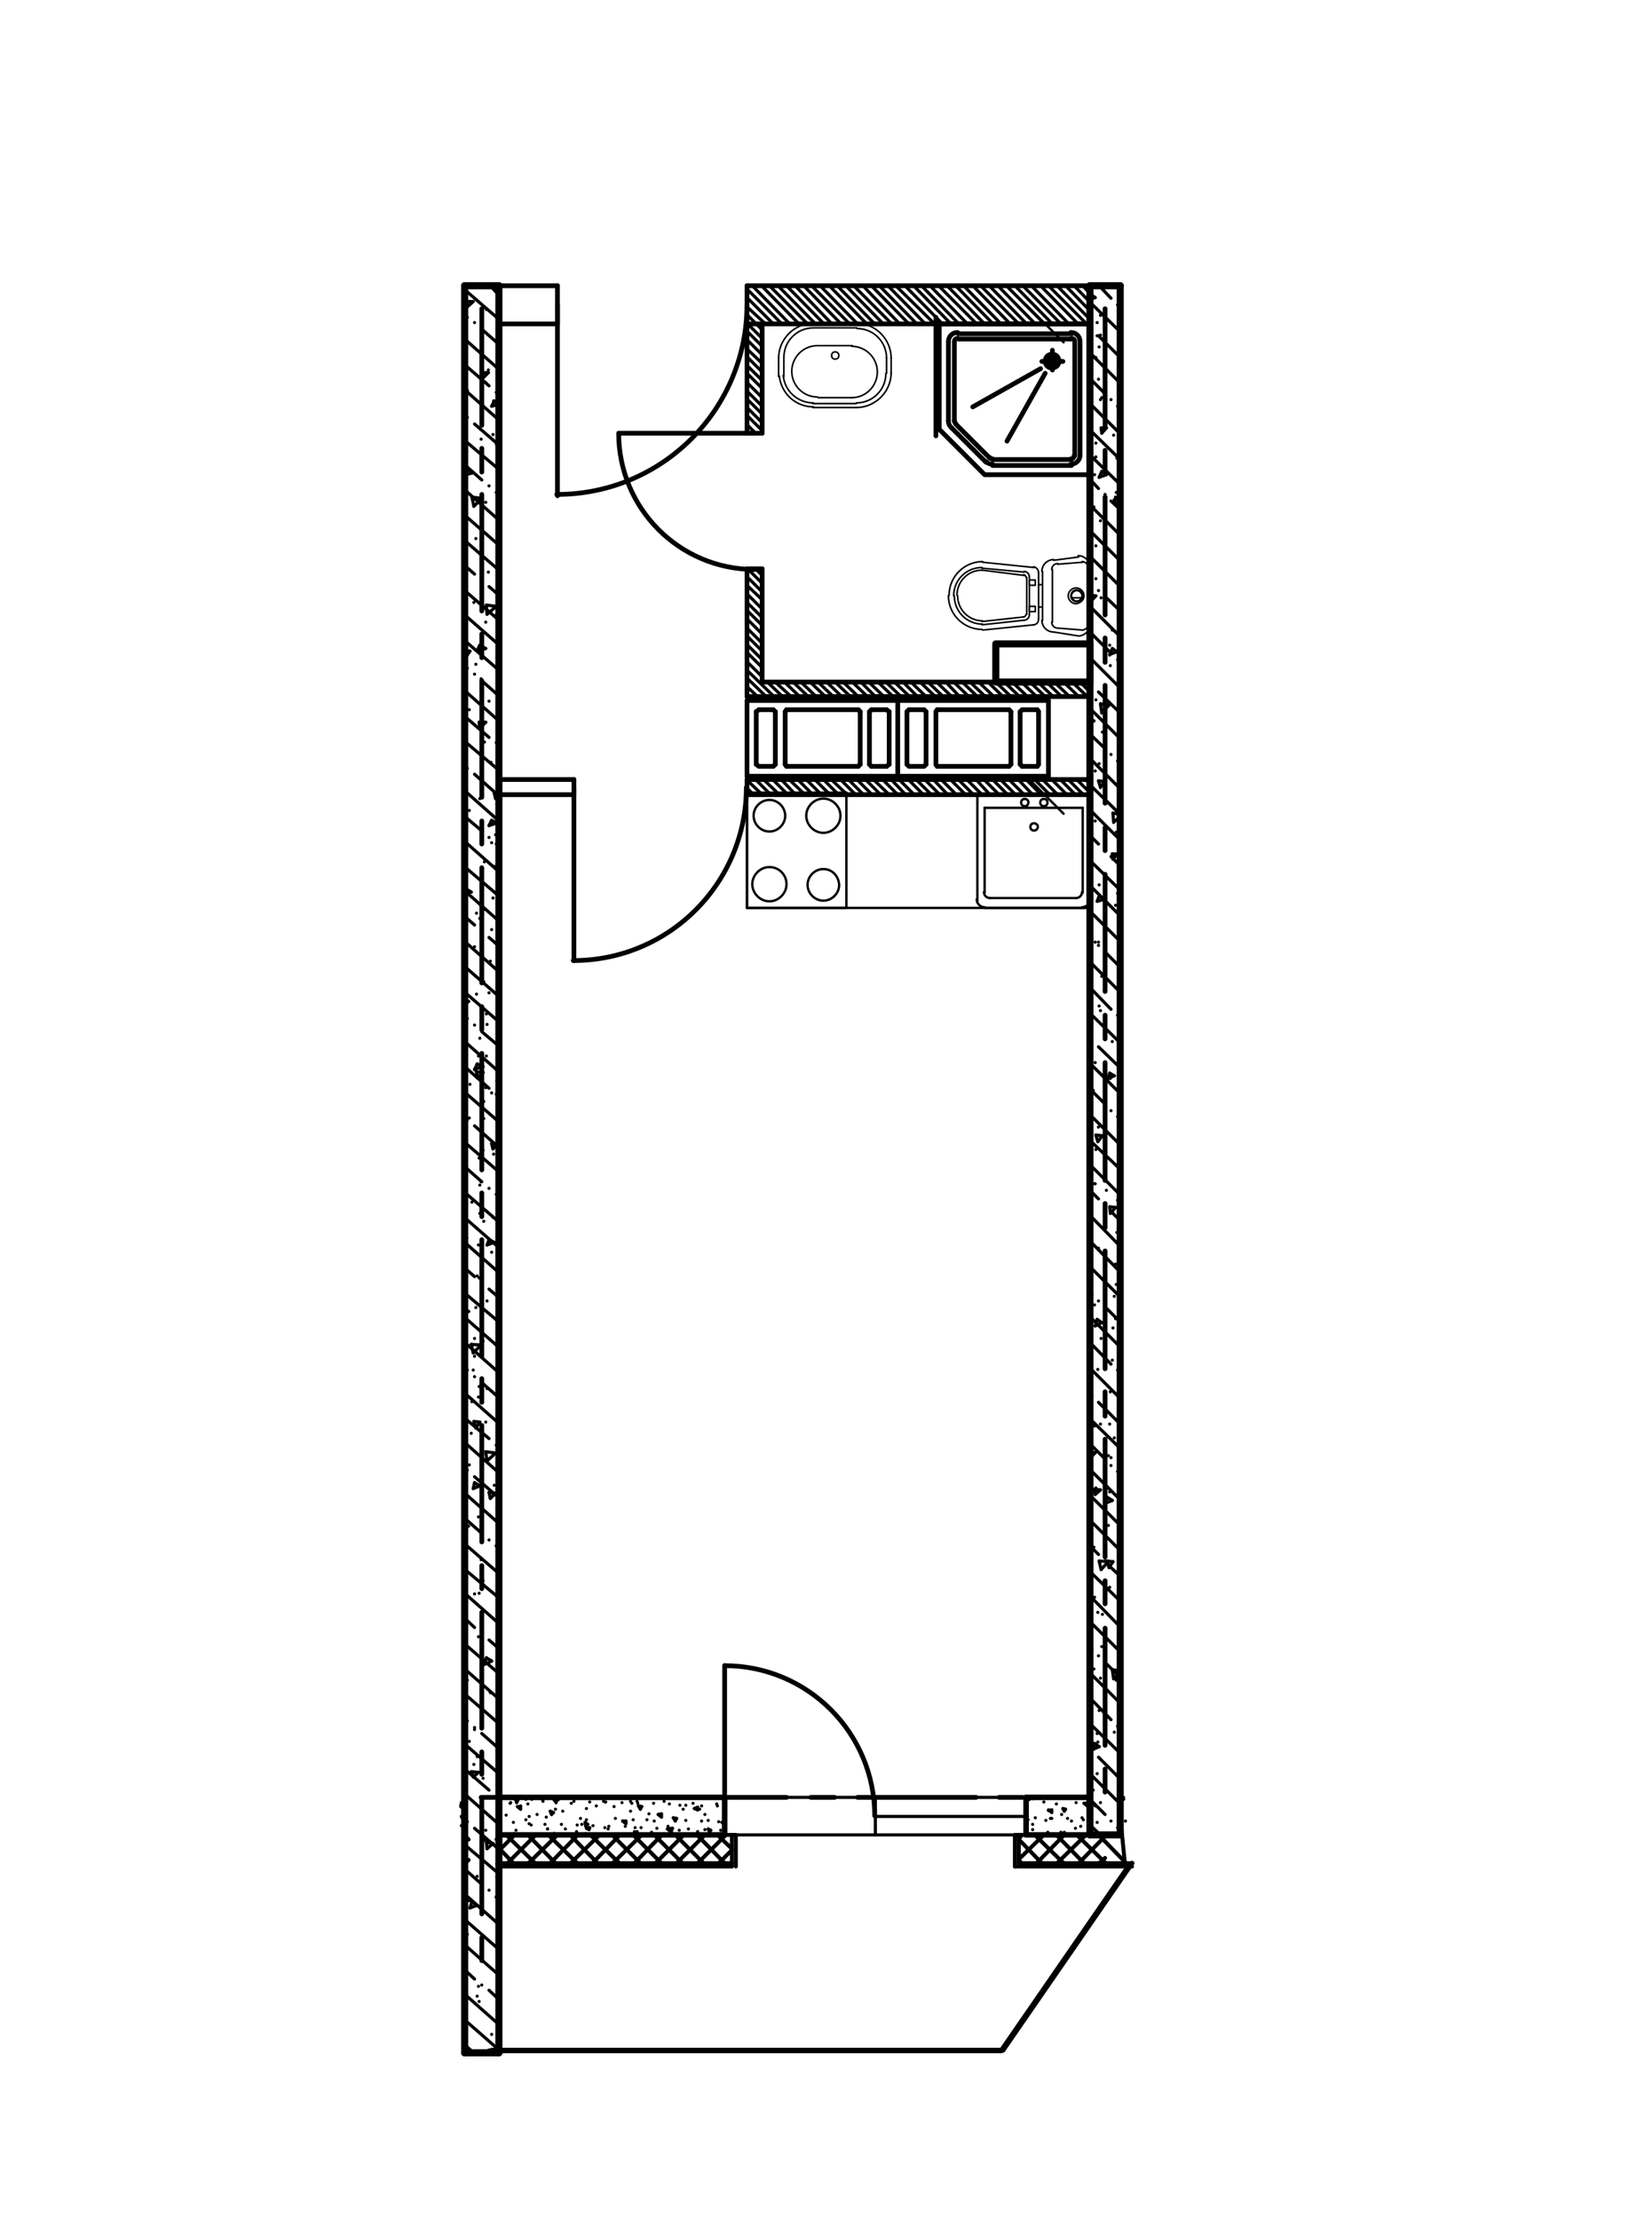 <?xml version="1.0" encoding="utf-8"?>
<!-- Generator: Adobe Illustrator 26.2.1, SVG Export Plug-In . SVG Version: 6.00 Build 0)  -->
<svg version="1.1" id="Слой_1" xmlns="http://www.w3.org/2000/svg" xmlns:xlink="http://www.w3.org/1999/xlink" x="0px" y="0px"
	 viewBox="0 0 251 337" style="enable-background:new 0 0 251 337;" xml:space="preserve">
<style type="text/css">
	.st0{fill:none;stroke:#000000;stroke-width:0.6;stroke-linecap:round;stroke-linejoin:round;stroke-miterlimit:10;}
	.st1{fill:none;stroke:#000000;stroke-width:0.72;stroke-linecap:round;stroke-linejoin:round;stroke-miterlimit:10;}
	.st2{fill:none;stroke:#000000;stroke-width:0.48;stroke-linecap:round;stroke-linejoin:round;stroke-miterlimit:10;}
	.st3{fill:none;stroke:#000000;stroke-width:1.08;stroke-linecap:round;stroke-linejoin:round;stroke-miterlimit:10;}
	.st4{fill:none;stroke:#000000;stroke-width:0.84;stroke-linecap:round;stroke-linejoin:round;stroke-miterlimit:10;}
	.st5{fill:none;stroke:#000000;stroke-width:0.36;stroke-linecap:round;stroke-linejoin:round;stroke-miterlimit:10;}
	.st6{fill:none;stroke:#000000;stroke-width:0.24;stroke-linecap:round;stroke-linejoin:round;stroke-miterlimit:10;}
</style>
<line class="st0" x1="168" y1="283" x2="167.9" y2="282.9"/>
<line class="st0" x1="171.1" y1="283" x2="167.9" y2="279.7"/>
<line class="st0" x1="170.4" y1="277.9" x2="170.9" y2="282.9"/>
<line class="st0" x1="168.1" y1="278.7" x2="167.9" y2="278.9"/>
<line class="st1" x1="167.9" y1="272.2" x2="167.9" y2="268.7"/>
<line class="st1" x1="167.9" y1="265.1" x2="167.9" y2="247.3"/>
<line class="st1" x1="167.9" y1="243.6" x2="167.9" y2="240.1"/>
<line class="st1" x1="167.9" y1="236.5" x2="167.9" y2="218.6"/>
<line class="st1" x1="167.9" y1="215.1" x2="167.9" y2="211.4"/>
<line class="st1" x1="167.9" y1="207.9" x2="167.9" y2="190"/>
<line class="st1" x1="167.9" y1="186.5" x2="167.9" y2="182.8"/>
<line class="st1" x1="167.9" y1="179.3" x2="167.9" y2="161.4"/>
<line class="st1" x1="167.9" y1="157.8" x2="167.9" y2="154.2"/>
<line class="st1" x1="167.9" y1="150.6" x2="167.9" y2="132.8"/>
<line class="st1" x1="167.9" y1="129.2" x2="167.9" y2="125.7"/>
<line class="st1" x1="167.9" y1="122" x2="167.9" y2="104.1"/>
<line class="st1" x1="167.9" y1="100.6" x2="167.9" y2="96.9"/>
<line class="st1" x1="167.9" y1="93.4" x2="167.9" y2="75.5"/>
<line class="st1" x1="167.9" y1="72" x2="167.9" y2="68.4"/>
<line class="st1" x1="167.9" y1="64.8" x2="167.9" y2="46.9"/>
<line class="st1" x1="142.2" y1="66.2" x2="142.2" y2="48.2"/>
<line class="st0" x1="155.2" y1="283" x2="154.8" y2="282.5"/>
<line class="st0" x1="158.3" y1="283" x2="154.8" y2="279.4"/>
<line class="st0" x1="161.6" y1="283" x2="157.2" y2="278.7"/>
<line class="st0" x1="164.7" y1="283" x2="160.5" y2="278.7"/>
<line class="st0" x1="167.9" y1="282.9" x2="163.6" y2="278.7"/>
<line class="st0" x1="167.9" y1="279.7" x2="166.9" y2="278.7"/>
<line class="st0" x1="167.9" y1="282.2" x2="167" y2="283"/>
<line class="st0" x1="167.9" y1="278.9" x2="163.9" y2="283"/>
<line class="st0" x1="165" y1="278.7" x2="160.6" y2="283"/>
<line class="st0" x1="161.7" y1="278.7" x2="157.5" y2="283"/>
<line class="st0" x1="158.6" y1="278.7" x2="154.8" y2="282.4"/>
<line class="st0" x1="155.3" y1="278.7" x2="154.8" y2="279.3"/>
<line class="st0" x1="71.2" y1="279.4" x2="70.5" y2="278.7"/>
<line class="st0" x1="71.2" y1="282.5" x2="70.7" y2="283"/>
<line class="st0" x1="78" y1="283" x2="75.8" y2="280.7"/>
<line class="st0" x1="81.3" y1="283" x2="76.9" y2="278.7"/>
<line class="st0" x1="84.4" y1="283" x2="80.2" y2="278.7"/>
<line class="st0" x1="87.7" y1="283" x2="83.3" y2="278.7"/>
<line class="st0" x1="90.8" y1="283" x2="86.6" y2="278.7"/>
<line class="st0" x1="94.1" y1="283" x2="89.7" y2="278.7"/>
<line class="st0" x1="97.3" y1="283" x2="93" y2="278.7"/>
<line class="st0" x1="99.2" y1="281.7" x2="96.2" y2="278.7"/>
<line class="st0" x1="99.2" y1="280.1" x2="96.4" y2="283"/>
<line class="st0" x1="97.5" y1="278.7" x2="93.1" y2="283"/>
<line class="st0" x1="94.2" y1="278.7" x2="90" y2="283"/>
<line class="st0" x1="91.1" y1="278.7" x2="86.7" y2="283"/>
<line class="st0" x1="87.8" y1="278.7" x2="83.6" y2="283"/>
<line class="st0" x1="84.7" y1="278.7" x2="80.3" y2="283"/>
<line class="st0" x1="81.4" y1="278.7" x2="77.1" y2="283"/>
<line class="st0" x1="78.2" y1="278.7" x2="75.8" y2="281.1"/>
<line class="st0" x1="100.5" y1="283" x2="99.2" y2="281.7"/>
<line class="st0" x1="103.7" y1="283" x2="99.4" y2="278.7"/>
<line class="st0" x1="106.9" y1="283" x2="102.6" y2="278.7"/>
<line class="st0" x1="110.1" y1="283" x2="105.9" y2="278.7"/>
<line class="st0" x1="111.2" y1="280.8" x2="109" y2="278.7"/>
<line class="st0" x1="111.2" y1="281" x2="109.2" y2="283"/>
<line class="st0" x1="110.3" y1="278.7" x2="106" y2="283"/>
<line class="st0" x1="107.1" y1="278.7" x2="102.8" y2="283"/>
<line class="st0" x1="103.9" y1="278.7" x2="99.6" y2="283"/>
<line class="st0" x1="100.6" y1="278.7" x2="99.2" y2="280.1"/>
<line class="st2" x1="83.7" y1="278.7" x2="83.7" y2="278.7"/>
<line class="st2" x1="79.1" y1="274.8" x2="78.6" y2="274.4"/>
<line class="st2" x1="89.5" y1="277.9" x2="89.1" y2="277.7"/>
<line class="st2" x1="84.5" y1="273.8" x2="84.2" y2="273.4"/>
<line class="st2" x1="95.1" y1="277" x2="94.6" y2="276.6"/>
<line class="st2" x1="100.5" y1="276" x2="100" y2="275.6"/>
<line class="st2" x1="106" y1="274.9" x2="105.5" y2="274.7"/>
<line class="st2" x1="159.8" y1="275.3" x2="159.3" y2="274.9"/>
<line class="st2" x1="170.2" y1="278.5" x2="170.2" y2="278.5"/>
<line class="st2" x1="165.2" y1="274.3" x2="164.7" y2="273.9"/>
<line class="st2" x1="170.7" y1="273.3" x2="170.3" y2="273"/>
<line class="st2" x1="79.1" y1="274.8" x2="79.1" y2="274.3"/>
<line class="st2" x1="84.2" y1="278.7" x2="84.2" y2="278.5"/>
<line class="st2" x1="84.5" y1="273.8" x2="84.5" y2="273.3"/>
<line class="st2" x1="89.5" y1="277.9" x2="89.6" y2="277.6"/>
<line class="st2" x1="95.1" y1="277" x2="95.1" y2="276.6"/>
<line class="st2" x1="100.5" y1="276" x2="100.5" y2="275.5"/>
<line class="st2" x1="106" y1="274.9" x2="106" y2="274.5"/>
<line class="st2" x1="159.8" y1="275.3" x2="159.8" y2="274.9"/>
<line class="st2" x1="165.2" y1="274.3" x2="165.2" y2="273.8"/>
<line class="st2" x1="170.2" y1="278.5" x2="170.2" y2="278"/>
<line class="st2" x1="170.7" y1="273.3" x2="170.7" y2="273"/>
<line class="st2" x1="170.2" y1="278" x2="170.2" y2="278"/>
<line class="st2" x1="170.3" y1="273" x2="170.2" y2="273"/>
<line class="st2" x1="165.2" y1="273.9" x2="164.7" y2="273.9"/>
<line class="st2" x1="159.8" y1="274.9" x2="159.3" y2="275"/>
<line class="st2" x1="106" y1="274.5" x2="105.5" y2="274.7"/>
<line class="st2" x1="100.5" y1="275.5" x2="100" y2="275.6"/>
<line class="st2" x1="95.1" y1="276.6" x2="94.6" y2="276.6"/>
<line class="st2" x1="89.6" y1="277.6" x2="89.1" y2="277.7"/>
<line class="st2" x1="84.2" y1="278.5" x2="83.7" y2="278.7"/>
<line class="st2" x1="84.5" y1="273.3" x2="84.2" y2="273.4"/>
<line class="st2" x1="79.1" y1="274.4" x2="78.7" y2="274.4"/>
<line class="st2" x1="78.4" y1="273.4" x2="77.8" y2="273"/>
<line class="st2" x1="102" y1="278.3" x2="101.4" y2="277.8"/>
<line class="st2" x1="110.1" y1="277.2" x2="109.7" y2="276.8"/>
<line class="st2" x1="110.1" y1="276.7" x2="109.7" y2="276.8"/>
<line class="st2" x1="102.1" y1="277.7" x2="101.4" y2="277.8"/>
<line class="st2" x1="93.7" y1="278.7" x2="93.7" y2="278.7"/>
<line class="st2" x1="70" y1="274.4" x2="70.1" y2="273.8"/>
<line class="st2" x1="78.4" y1="273.4" x2="78.4" y2="273"/>
<line class="st2" x1="93.7" y1="278.7" x2="93.7" y2="278.7"/>
<line class="st2" x1="102" y1="278.3" x2="102.1" y2="277.7"/>
<line class="st2" x1="70.4" y1="276.5" x2="70.1" y2="275.9"/>
<line class="st2" x1="78.5" y1="273.8" x2="78.4" y2="273.3"/>
<line class="st2" x1="83.8" y1="275.6" x2="83.6" y2="275.1"/>
<line class="st2" x1="89" y1="277.4" x2="88.9" y2="276.8"/>
<line class="st2" x1="94.1" y1="278.7" x2="94.1" y2="278.7"/>
<line class="st2" x1="92" y1="273.1" x2="91.9" y2="273"/>
<line class="st2" x1="97.3" y1="274.8" x2="97" y2="274.3"/>
<line class="st2" x1="102.6" y1="276.6" x2="102.3" y2="276.1"/>
<line class="st2" x1="107.8" y1="278.3" x2="107.6" y2="277.8"/>
<line class="st2" x1="156.4" y1="273.3" x2="156.2" y2="273"/>
<line class="st2" x1="161.7" y1="275.1" x2="161.5" y2="274.7"/>
<line class="st2" x1="70.4" y1="276.5" x2="70.6" y2="276.1"/>
<line class="st2" x1="75.8" y1="277.9" x2="75.8" y2="277.8"/>
<line class="st2" x1="78.5" y1="273.8" x2="78.7" y2="273.4"/>
<line class="st2" x1="83.8" y1="275.6" x2="84.1" y2="275.3"/>
<line class="st2" x1="89" y1="277.4" x2="89.3" y2="277.1"/>
<line class="st2" x1="92" y1="273.1" x2="92" y2="273"/>
<line class="st2" x1="97.3" y1="274.8" x2="97.5" y2="274.4"/>
<line class="st2" x1="102.6" y1="276.6" x2="102.8" y2="276.2"/>
<line class="st2" x1="107.8" y1="278.3" x2="108" y2="278"/>
<line class="st2" x1="156.4" y1="273.3" x2="156.6" y2="273"/>
<line class="st2" x1="161.7" y1="275.1" x2="161.9" y2="274.8"/>
<line class="st2" x1="75.8" y1="277.8" x2="75.8" y2="277.8"/>
<line class="st2" x1="70.6" y1="276.1" x2="70.1" y2="275.9"/>
<line class="st2" x1="94.2" y1="278.7" x2="94.1" y2="278.7"/>
<line class="st2" x1="89.3" y1="277.1" x2="88.9" y2="276.8"/>
<line class="st2" x1="84.1" y1="275.3" x2="83.6" y2="275.1"/>
<line class="st2" x1="78.7" y1="273.4" x2="78.4" y2="273.3"/>
<line class="st2" x1="108" y1="278" x2="107.6" y2="277.8"/>
<line class="st2" x1="102.8" y1="276.2" x2="102.3" y2="276.1"/>
<line class="st2" x1="97.5" y1="274.4" x2="97" y2="274.3"/>
<line class="st2" x1="161.9" y1="274.8" x2="161.5" y2="274.7"/>
<line class="st2" x1="156.6" y1="273" x2="156.5" y2="273"/>
<line class="st2" x1="70.7" y1="276.6" x2="70.7" y2="276.6"/>
<line class="st2" x1="78" y1="276.8" x2="78" y2="276.8"/>
<line class="st2" x1="80.4" y1="277" x2="80.4" y2="277"/>
<line class="st2" x1="77.5" y1="273.2" x2="77.5" y2="273.2"/>
<line class="st2" x1="82.8" y1="277.1" x2="82.8" y2="277.1"/>
<line class="st2" x1="79.9" y1="273.3" x2="79.9" y2="273.3"/>
<line class="st2" x1="85.3" y1="277.1" x2="85.3" y2="277.1"/>
<line class="st2" x1="82.4" y1="273.3" x2="82.4" y2="273.3"/>
<line class="st2" x1="87.7" y1="277.2" x2="87.7" y2="277.2"/>
<line class="st2" x1="84.8" y1="273.4" x2="84.8" y2="273.4"/>
<line class="st2" x1="90.1" y1="277.3" x2="90.1" y2="277.3"/>
<line class="st2" x1="87.2" y1="273.6" x2="87.2" y2="273.6"/>
<line class="st2" x1="92.5" y1="277.4" x2="92.5" y2="277.4"/>
<line class="st2" x1="89.6" y1="273.7" x2="89.6" y2="273.7"/>
<line class="st2" x1="95" y1="277.4" x2="95" y2="277.4"/>
<line class="st2" x1="92" y1="273.7" x2="92" y2="273.7"/>
<line class="st2" x1="97.4" y1="277.6" x2="97.4" y2="277.6"/>
<line class="st2" x1="94.5" y1="273.8" x2="94.5" y2="273.8"/>
<line class="st2" x1="99.8" y1="277.7" x2="99.8" y2="277.7"/>
<line class="st2" x1="96.9" y1="273.9" x2="96.9" y2="273.9"/>
<line class="st2" x1="102.2" y1="277.7" x2="102.2" y2="277.7"/>
<line class="st2" x1="99.3" y1="273.9" x2="99.3" y2="273.9"/>
<line class="st2" x1="104.6" y1="277.8" x2="104.6" y2="277.8"/>
<line class="st2" x1="101.7" y1="274" x2="101.7" y2="274"/>
<line class="st2" x1="107.1" y1="277.9" x2="107.1" y2="277.9"/>
<line class="st2" x1="104.2" y1="274.2" x2="104.2" y2="274.2"/>
<line class="st2" x1="109.5" y1="278" x2="109.5" y2="278"/>
<line class="st2" x1="106.6" y1="274.3" x2="106.6" y2="274.3"/>
<line class="st2" x1="109" y1="274.3" x2="109" y2="274.3"/>
<line class="st2" x1="157.3" y1="276.1" x2="157.3" y2="276.1"/>
<line class="st2" x1="159.8" y1="276.2" x2="159.8" y2="276.2"/>
<line class="st2" x1="162.2" y1="276.2" x2="162.2" y2="276.2"/>
<line class="st2" x1="164.6" y1="276.4" x2="164.6" y2="276.4"/>
<line class="st2" x1="70.1" y1="277.3" x2="70.1" y2="277.3"/>
<line class="st2" x1="78.1" y1="278.5" x2="78.1" y2="278.5"/>
<line class="st2" x1="77.5" y1="273.9" x2="77.5" y2="273.9"/>
<line class="st2" x1="80.4" y1="275.9" x2="80.4" y2="275.9"/>
<line class="st2" x1="80.2" y1="274" x2="80.2" y2="274"/>
<line class="st2" x1="83.2" y1="277.8" x2="83.2" y2="277.8"/>
<line class="st2" x1="83" y1="276" x2="83" y2="276"/>
<line class="st2" x1="82.6" y1="273.2" x2="82.6" y2="273.2"/>
<line class="st2" x1="85.9" y1="277.8" x2="85.9" y2="277.8"/>
<line class="st2" x1="85.5" y1="275.1" x2="85.5" y2="275.1"/>
<line class="st2" x1="88.4" y1="277.1" x2="88.4" y2="277.1"/>
<line class="st2" x1="90.6" y1="274.3" x2="90.6" y2="274.3"/>
<line class="st2" x1="93.5" y1="276.2" x2="93.5" y2="276.2"/>
<line class="st2" x1="93.3" y1="274.4" x2="93.3" y2="274.4"/>
<line class="st2" x1="96.4" y1="278.2" x2="96.4" y2="278.2"/>
<line class="st2" x1="96.2" y1="276.4" x2="96.2" y2="276.4"/>
<line class="st2" x1="95.8" y1="273.6" x2="95.8" y2="273.6"/>
<line class="st2" x1="99" y1="278.3" x2="99" y2="278.3"/>
<line class="st2" x1="98.6" y1="275.5" x2="98.6" y2="275.5"/>
<line class="st2" x1="101.5" y1="277.4" x2="101.5" y2="277.4"/>
<line class="st2" x1="103.8" y1="274.8" x2="103.8" y2="274.8"/>
<line class="st2" x1="106.6" y1="276.6" x2="106.6" y2="276.6"/>
<line class="st2" x1="106.3" y1="274.8" x2="106.3" y2="274.8"/>
<line class="st2" x1="109.5" y1="278.5" x2="109.5" y2="278.5"/>
<line class="st2" x1="109.2" y1="276.7" x2="109.2" y2="276.7"/>
<line class="st2" x1="108.9" y1="274" x2="108.9" y2="274"/>
<line class="st2" x1="156.2" y1="276.4" x2="156.2" y2="276.4"/>
<line class="st2" x1="156" y1="274.5" x2="156" y2="274.5"/>
<line class="st2" x1="159.2" y1="278.3" x2="159.2" y2="278.3"/>
<line class="st2" x1="158.9" y1="276.5" x2="158.9" y2="276.5"/>
<line class="st2" x1="158.6" y1="273.7" x2="158.6" y2="273.7"/>
<line class="st2" x1="161.7" y1="278.3" x2="161.7" y2="278.3"/>
<line class="st2" x1="161.3" y1="275.6" x2="161.3" y2="275.6"/>
<line class="st2" x1="164.2" y1="277.4" x2="164.2" y2="277.4"/>
<line class="st2" x1="76.9" y1="275.7" x2="76.9" y2="275.7"/>
<line class="st2" x1="80.8" y1="273.3" x2="80.8" y2="273.3"/>
<line class="st2" x1="80.7" y1="277.2" x2="80.7" y2="277.2"/>
<line class="st2" x1="81.6" y1="275.6" x2="81.6" y2="275.6"/>
<line class="st2" x1="84.4" y1="274.8" x2="84.4" y2="274.8"/>
<line class="st2" x1="84.3" y1="278.7" x2="84.3" y2="278.7"/>
<line class="st2" x1="88.2" y1="276.2" x2="88.2" y2="276.2"/>
<line class="st2" x1="89.1" y1="274.7" x2="89.1" y2="274.7"/>
<line class="st2" x1="89" y1="278.5" x2="89" y2="278.5"/>
<line class="st2" x1="92" y1="273.7" x2="92" y2="273.7"/>
<line class="st2" x1="91.9" y1="277.6" x2="91.9" y2="277.6"/>
<line class="st2" x1="95.8" y1="275.1" x2="95.8" y2="275.1"/>
<line class="st2" x1="96.8" y1="273.6" x2="96.8" y2="273.6"/>
<line class="st2" x1="96.5" y1="277.6" x2="96.5" y2="277.6"/>
<line class="st2" x1="99.4" y1="276.6" x2="99.4" y2="276.6"/>
<line class="st2" x1="103.3" y1="274.2" x2="103.3" y2="274.2"/>
<line class="st2" x1="103.2" y1="278" x2="103.2" y2="278"/>
<line class="st2" x1="104.2" y1="276.5" x2="104.2" y2="276.5"/>
<line class="st2" x1="107.1" y1="275.6" x2="107.1" y2="275.6"/>
<line class="st2" x1="156" y1="274.8" x2="156" y2="274.8"/>
<line class="st2" x1="157" y1="273.2" x2="157" y2="273.2"/>
<line class="st2" x1="156.9" y1="277.1" x2="156.9" y2="277.1"/>
<line class="st2" x1="159.6" y1="276.2" x2="159.6" y2="276.2"/>
<line class="st2" x1="163.5" y1="273.8" x2="163.5" y2="273.8"/>
<line class="st2" x1="163.4" y1="277.7" x2="163.4" y2="277.7"/>
<line class="st2" x1="164.4" y1="276.1" x2="164.4" y2="276.1"/>
<line class="st2" x1="171" y1="276.6" x2="171" y2="276.6"/>
<line class="st2" x1="70.7" y1="276.4" x2="70.7" y2="276.4"/>
<line class="st2" x1="77.6" y1="273.8" x2="77.6" y2="273.8"/>
<line class="st2" x1="78.4" y1="278" x2="78.4" y2="278"/>
<line class="st2" x1="79.9" y1="276.4" x2="79.9" y2="276.4"/>
<line class="st2" x1="82.5" y1="273.6" x2="82.5" y2="273.6"/>
<line class="st2" x1="83.2" y1="277.8" x2="83.2" y2="277.8"/>
<line class="st2" x1="86.8" y1="273.9" x2="86.8" y2="273.9"/>
<line class="st2" x1="87.6" y1="278.2" x2="87.6" y2="278.2"/>
<line class="st2" x1="89.1" y1="276.4" x2="89.1" y2="276.4"/>
<line class="st2" x1="91.7" y1="273.6" x2="91.7" y2="273.6"/>
<line class="st2" x1="92.4" y1="277.8" x2="92.4" y2="277.8"/>
<line class="st2" x1="96" y1="273.9" x2="96" y2="273.9"/>
<line class="st2" x1="96.8" y1="278.2" x2="96.8" y2="278.2"/>
<line class="st2" x1="98.3" y1="276.4" x2="98.3" y2="276.4"/>
<line class="st2" x1="100.9" y1="273.6" x2="100.9" y2="273.6"/>
<line class="st2" x1="101.6" y1="277.8" x2="101.6" y2="277.8"/>
<line class="st2" x1="105.3" y1="273.9" x2="105.3" y2="273.9"/>
<line class="st2" x1="106" y1="278.2" x2="106" y2="278.2"/>
<line class="st2" x1="107.6" y1="276.5" x2="107.6" y2="276.5"/>
<line class="st2" x1="156.1" y1="273.7" x2="156.1" y2="273.7"/>
<line class="st2" x1="156.9" y1="277.9" x2="156.9" y2="277.9"/>
<line class="st2" x1="160.5" y1="274" x2="160.5" y2="274"/>
<line class="st2" x1="161.2" y1="278.3" x2="161.2" y2="278.3"/>
<line class="st2" x1="162.8" y1="276.6" x2="162.8" y2="276.6"/>
<line class="st2" x1="165.3" y1="273.8" x2="165.3" y2="273.8"/>
<line class="st2" x1="170.4" y1="278.3" x2="170.4" y2="278.3"/>
<line class="st1" x1="73.1" y1="273" x2="91" y2="273"/>
<line class="st1" x1="94.6" y1="273" x2="98.1" y2="273"/>
<line class="st1" x1="101.7" y1="273" x2="119.5" y2="273"/>
<line class="st1" x1="123.2" y1="273" x2="126.8" y2="273"/>
<line class="st1" x1="130.3" y1="273" x2="148.3" y2="273"/>
<line class="st1" x1="151.8" y1="273" x2="155.4" y2="273"/>
<line class="st0" x1="170.3" y1="43.4" x2="170.2" y2="43.6"/>
<line class="st1" x1="113.5" y1="105.8" x2="113.5" y2="86.4"/>
<line class="st1" x1="113.5" y1="65.8" x2="113.5" y2="43.4"/>
<line class="st1" x1="84.7" y1="49.2" x2="84.7" y2="43.4"/>
<line class="st1" x1="115.8" y1="103.6" x2="115.8" y2="86.4"/>
<line class="st1" x1="115.8" y1="65.8" x2="115.8" y2="49.2"/>
<line class="st3" x1="170.2" y1="278.7" x2="170.2" y2="43.4"/>
<line class="st3" x1="165.6" y1="278.7" x2="165.6" y2="43.4"/>
<line class="st0" x1="75.8" y1="283.5" x2="111.2" y2="283.5"/>
<line class="st0" x1="75.8" y1="283" x2="111.2" y2="283"/>
<line class="st4" x1="110.1" y1="273" x2="75.8" y2="273"/>
<polyline class="st4" points="110.1,273 110.1,278.7 75.8,278.7 "/>
<line class="st4" x1="155.9" y1="278.7" x2="155.9" y2="273"/>
<line class="st2" x1="133" y1="278.7" x2="133" y2="273"/>
<line class="st2" x1="110.1" y1="273" x2="155.9" y2="273"/>
<line class="st2" x1="133" y1="275.9" x2="155.9" y2="275.9"/>
<line class="st2" x1="110.1" y1="278.7" x2="155.9" y2="278.7"/>
<polyline class="st0" points="155.9,278.7 154.2,278.7 154.2,283.5 "/>
<line class="st0" x1="154.8" y1="278.7" x2="154.8" y2="283"/>
<polyline class="st0" points="110.1,278.7 111.8,278.7 111.8,283.5 "/>
<line class="st0" x1="111.2" y1="278.7" x2="111.2" y2="283.5"/>
<line class="st4" x1="155.9" y1="273" x2="165.6" y2="273"/>
<line class="st4" x1="155.9" y1="278.7" x2="165.6" y2="278.7"/>
<line class="st3" x1="165.6" y1="278.7" x2="170.2" y2="278.7"/>
<line class="st0" x1="154.2" y1="283.5" x2="172" y2="283.5"/>
<line class="st0" x1="154.8" y1="283" x2="172" y2="283"/>
<line class="st5" x1="165.6" y1="245.5" x2="165.6" y2="249.5"/>
<line class="st5" x1="165.6" y1="245.5" x2="165.6" y2="249.5"/>
<line class="st5" x1="170.2" y1="245.5" x2="170.2" y2="249.5"/>
<line class="st5" x1="170.2" y1="245.5" x2="170.2" y2="249.5"/>
<line class="st1" x1="165.6" y1="43.4" x2="113.5" y2="43.4"/>
<line class="st1" x1="84.7" y1="43.4" x2="75.8" y2="43.4"/>
<line class="st1" x1="165.6" y1="49.2" x2="113.5" y2="49.2"/>
<line class="st1" x1="84.7" y1="49.2" x2="75.8" y2="49.2"/>
<line class="st1" x1="165.6" y1="103.6" x2="115.8" y2="103.6"/>
<line class="st1" x1="165.6" y1="105.8" x2="113.5" y2="105.8"/>
<line class="st3" x1="170.2" y1="43.4" x2="165.6" y2="43.4"/>
<line class="st5" x1="170.2" y1="76.4" x2="170.2" y2="66.2"/>
<line class="st5" x1="170.2" y1="177.3" x2="170.2" y2="192.4"/>
<line class="st5" x1="165.6" y1="50.9" x2="165.6" y2="71.9"/>
<line class="st1" x1="165.6" y1="120.7" x2="113.5" y2="120.7"/>
<line class="st5" x1="165.6" y1="137.9" x2="113.5" y2="137.9"/>
<line class="st1" x1="87.2" y1="120.7" x2="75.8" y2="120.7"/>
<line class="st1" x1="165.6" y1="118.4" x2="113.5" y2="118.4"/>
<line class="st1" x1="87.2" y1="118.4" x2="75.8" y2="118.4"/>
<line class="st1" x1="113.5" y1="106.4" x2="113.5" y2="117.9"/>
<line class="st1" x1="114.9" y1="108.1" x2="114.9" y2="116.1"/>
<line class="st1" x1="113.5" y1="117.9" x2="136.4" y2="117.9"/>
<line class="st1" x1="135.1" y1="116.1" x2="135.1" y2="108.1"/>
<line class="st1" x1="136.4" y1="106.4" x2="113.5" y2="106.4"/>
<line class="st1" x1="134.7" y1="107.8" x2="132.4" y2="107.8"/>
<line class="st1" x1="130.4" y1="107.8" x2="119.5" y2="107.8"/>
<line class="st1" x1="117.5" y1="107.8" x2="115.3" y2="107.8"/>
<line class="st1" x1="117.8" y1="108.1" x2="117.8" y2="116.1"/>
<line class="st1" x1="119.3" y1="108.1" x2="119.3" y2="116.1"/>
<line class="st1" x1="130.7" y1="108.1" x2="130.7" y2="116.1"/>
<line class="st1" x1="132.1" y1="108.1" x2="132.1" y2="116.1"/>
<line class="st1" x1="114.9" y1="108.1" x2="115.3" y2="107.8"/>
<line class="st1" x1="117.8" y1="108.1" x2="117.5" y2="107.8"/>
<line class="st1" x1="130.7" y1="108.1" x2="130.4" y2="107.8"/>
<line class="st1" x1="135.1" y1="108.1" x2="134.7" y2="107.8"/>
<line class="st1" x1="119.3" y1="108.1" x2="119.5" y2="107.8"/>
<line class="st1" x1="132.1" y1="108.1" x2="132.4" y2="107.8"/>
<line class="st1" x1="134.7" y1="116.4" x2="132.4" y2="116.4"/>
<line class="st1" x1="130.4" y1="116.4" x2="119.5" y2="116.4"/>
<polyline class="st1" points="117.8,116.1 117.5,116.4 115.3,116.4 114.9,116.1 "/>
<line class="st1" x1="130.7" y1="116.1" x2="130.4" y2="116.4"/>
<line class="st1" x1="135.1" y1="116.1" x2="134.7" y2="116.4"/>
<line class="st1" x1="119.3" y1="116.1" x2="119.5" y2="116.4"/>
<line class="st1" x1="132.1" y1="116.1" x2="132.4" y2="116.4"/>
<polyline class="st1" points="136.4,117.9 136.4,106.4 136.4,117.9 "/>
<line class="st1" x1="137.8" y1="108.1" x2="137.8" y2="116.1"/>
<line class="st1" x1="136.4" y1="117.9" x2="159.3" y2="117.9"/>
<line class="st1" x1="157.8" y1="116.1" x2="157.8" y2="108.1"/>
<line class="st1" x1="159.3" y1="106.4" x2="136.4" y2="106.4"/>
<line class="st1" x1="157.6" y1="107.8" x2="155.3" y2="107.8"/>
<line class="st1" x1="153.3" y1="107.8" x2="142.4" y2="107.8"/>
<line class="st1" x1="140.4" y1="107.8" x2="138.1" y2="107.8"/>
<line class="st1" x1="140.7" y1="108.1" x2="140.7" y2="116.1"/>
<line class="st1" x1="142.2" y1="108.1" x2="142.2" y2="116.1"/>
<line class="st1" x1="153.6" y1="108.1" x2="153.6" y2="116.1"/>
<line class="st1" x1="155" y1="108.1" x2="155" y2="116.1"/>
<line class="st1" x1="137.8" y1="108.1" x2="138.1" y2="107.8"/>
<line class="st1" x1="140.7" y1="108.1" x2="140.4" y2="107.8"/>
<line class="st1" x1="153.6" y1="108.1" x2="153.3" y2="107.8"/>
<line class="st1" x1="157.8" y1="108.1" x2="157.6" y2="107.8"/>
<line class="st1" x1="142.2" y1="108.1" x2="142.4" y2="107.8"/>
<line class="st1" x1="155" y1="108.1" x2="155.3" y2="107.8"/>
<line class="st1" x1="157.6" y1="116.4" x2="155.3" y2="116.4"/>
<line class="st1" x1="153.3" y1="116.4" x2="142.4" y2="116.4"/>
<polyline class="st1" points="140.7,116.1 140.4,116.4 138.1,116.4 137.8,116.1 "/>
<line class="st1" x1="153.6" y1="116.1" x2="153.3" y2="116.4"/>
<line class="st1" x1="157.8" y1="116.1" x2="157.6" y2="116.4"/>
<line class="st1" x1="142.2" y1="116.1" x2="142.4" y2="116.4"/>
<line class="st1" x1="155" y1="116.1" x2="155.3" y2="116.4"/>
<line class="st1" x1="159.3" y1="106.4" x2="159.3" y2="117.9"/>
<line class="st1" x1="113.5" y1="118.4" x2="113.5" y2="120.7"/>
<line class="st1" x1="87.2" y1="118.4" x2="87.2" y2="120.7"/>
<line class="st1" x1="87.2" y1="119.6" x2="87.2" y2="145.9"/>
<path class="st1" d="M87.1,145.9c14.6,0,26.3-11.8,26.3-26.3"/>
<line class="st1" x1="84.7" y1="46.3" x2="84.7" y2="75.3"/>
<path class="st1" d="M84.6,75.1c16,0,28.9-12.9,28.9-28.9"/>
<line class="st5" x1="158.9" y1="273" x2="155.9" y2="273"/>
<line class="st5" x1="158.9" y1="120.7" x2="155.9" y2="120.7"/>
<line class="st5" x1="161.6" y1="123.6" x2="155.9" y2="117.9"/>
<line class="st5" x1="156.9" y1="103.6" x2="155.9" y2="103.6"/>
<line class="st5" x1="156.9" y1="49.2" x2="155.9" y2="49.2"/>
<line class="st5" x1="161.6" y1="52" x2="155.9" y2="46.3"/>
<polyline class="st1" points="149.6,72.1 165.6,72.1 165.6,49.2 142.7,49.2 142.7,65.2 149.6,72.1 "/>
<line class="st1" x1="150.8" y1="70.7" x2="162.8" y2="70.7"/>
<path class="st1" d="M162.7,70.5c0.8,0,1.4-0.6,1.4-1.4"/>
<line class="st1" x1="164.1" y1="69.2" x2="164.1" y2="52"/>
<path class="st1" d="M164.1,51.9c0-0.8-0.6-1.4-1.4-1.4"/>
<line class="st1" x1="162.8" y1="50.7" x2="145.6" y2="50.7"/>
<path class="st1" d="M145.5,50.5c-0.8,0-1.4,0.6-1.4,1.4"/>
<line class="st1" x1="144.1" y1="52" x2="144.1" y2="64"/>
<line class="st1" x1="144.6" y1="65" x2="149.8" y2="70.2"/>
<line class="st1" x1="150.8" y1="69.8" x2="162.8" y2="69.8"/>
<path class="st1" d="M162.7,69.7c0.3,0,0.5-0.2,0.5-0.5"/>
<line class="st1" x1="163.3" y1="69.2" x2="163.3" y2="52"/>
<path class="st1" d="M163.3,51.9c0-0.3-0.2-0.5-0.5-0.5"/>
<line class="st1" x1="162.8" y1="51.5" x2="145.6" y2="51.5"/>
<path class="st1" d="M145.5,51.4c-0.3,0-0.5,0.2-0.5,0.5"/>
<line class="st1" x1="145" y1="52" x2="145" y2="64"/>
<line class="st1" x1="145.2" y1="64.4" x2="150.4" y2="69.6"/>
<path class="st1" d="M145,63.9c0,0.1,0.1,0.3,0.2,0.4"/>
<path class="st1" d="M144.1,63.9c0,0.4,0.1,0.7,0.4,1"/>
<path class="st1" d="M150.4,69.5c0.1,0.1,0.2,0.2,0.4,0.2"/>
<path class="st1" d="M149.8,70.1c0.3,0.3,0.6,0.4,1,0.4"/>
<line class="st1" x1="158.8" y1="56.7" x2="153" y2="67"/>
<line class="st1" x1="158.1" y1="56" x2="147.8" y2="61.8"/>
<line class="st1" x1="159.9" y1="56.2" x2="159.9" y2="53.2"/>
<path class="st1" d="M160.6,55.6c0.4-0.4,0.4-1.1,0-1.5c-0.4-0.4-1.1-0.4-1.5,0c-0.4,0.4-0.4,1.1,0,1.5
	C159.5,56,160.1,56,160.6,55.6"/>
<path class="st1" d="M160.2,54.5c-0.2-0.2-0.6-0.2-0.8,0c-0.2,0.2-0.2,0.6,0,0.8s0.6,0.2,0.8,0S160.4,54.7,160.2,54.5"/>
<line class="st1" x1="161.5" y1="54.9" x2="158.3" y2="54.9"/>
<polyline class="st6" points="156.4,92.9 156.4,92.1 157.3,92.1 157.3,92.9 156.4,92.9 "/>
<polyline class="st6" points="156.4,88.1 156.4,88.9 157.3,88.9 157.3,88.1 156.4,88.1 "/>
<path class="st6" d="M159.8,94.5c0,0.5,0.4,0.9,0.9,0.9"/>
<line class="st6" x1="159.9" y1="94.5" x2="159.9" y2="86.5"/>
<path class="st6" d="M160.7,85.6c-0.5,0-0.9,0.4-0.9,0.9"/>
<line class="st6" x1="160.7" y1="85.7" x2="164.5" y2="85.4"/>
<path class="st6" d="M165.3,86.2c0-0.5-0.4-0.9-0.9-0.9"/>
<line class="st6" x1="165.3" y1="86.3" x2="165.3" y2="94.9"/>
<path class="st6" d="M164.4,95.7c0.5,0,0.9-0.4,0.9-0.9"/>
<line class="st6" x1="164.5" y1="95.7" x2="160.7" y2="95.4"/>
<line class="st6" x1="157.8" y1="88.8" x2="158.4" y2="88.8"/>
<line class="st6" x1="157.8" y1="92.2" x2="158.4" y2="92.2"/>
<path class="st6" d="M164.5,90.5c0-0.5-0.4-0.9-0.9-0.9c-0.5,0-0.9,0.4-0.9,0.9c0,0.5,0.4,0.9,0.9,0.9
	C164.1,91.4,164.5,91,164.5,90.5"/>
<path class="st6" d="M164.7,90.5c0-0.6-0.5-1.2-1.2-1.2c-0.6,0-1.2,0.5-1.2,1.2c0,0.6,0.5,1.2,1.2,1.2
	C164.2,91.6,164.7,91.1,164.7,90.5"/>
<line class="st6" x1="164.5" y1="90.8" x2="162.8" y2="90.8"/>
<path class="st6" d="M164.4,90.5c0-0.4-0.4-0.8-0.8-0.8c-0.4,0-0.8,0.4-0.8,0.8c0,0.4,0.4,0.8,0.8,0.8
	C164,91.3,164.4,90.9,164.4,90.5"/>
<path class="st6" d="M145,90.5c0,2.4,1.9,4.3,4.3,4.3"/>
<path class="st6" d="M149.2,86.2c-2.4,0-4.3,1.9-4.3,4.3"/>
<line class="st6" x1="149.2" y1="86.3" x2="155.6" y2="86.9"/>
<path class="st6" d="M156.4,87.7c0-0.5-0.3-0.9-0.8-0.9"/>
<line class="st6" x1="156.4" y1="87.7" x2="156.4" y2="93.3"/>
<path class="st6" d="M155.6,94.2c0.5,0,0.8-0.4,0.8-0.9"/>
<line class="st6" x1="155.6" y1="94.2" x2="149.2" y2="94.9"/>
<path class="st6" d="M145.5,90.5c0,2.1,1.7,3.8,3.8,3.8"/>
<path class="st6" d="M149.2,86.6c-2.1,0-3.8,1.7-3.8,3.8"/>
<line class="st6" x1="149.2" y1="86.6" x2="155.6" y2="87.4"/>
<path class="st6" d="M155.9,87.7c0-0.2-0.2-0.4-0.4-0.4"/>
<line class="st6" x1="156" y1="87.7" x2="156" y2="93.3"/>
<path class="st6" d="M155.5,93.7c0.2,0,0.4-0.2,0.4-0.4"/>
<line class="st6" x1="155.6" y1="93.7" x2="149.2" y2="94.4"/>
<path class="st6" d="M158.3,94.2c0,1,0.8,1.8,1.8,1.8"/>
<line class="st6" x1="158.4" y1="94.3" x2="158.4" y2="86.8"/>
<path class="st6" d="M160.1,85c-1,0-1.8,0.8-1.8,1.8"/>
<line class="st6" x1="160.1" y1="85.1" x2="163.9" y2="84.6"/>
<path class="st6" d="M165.6,86.2c0-1-0.8-1.8-1.8-1.8"/>
<line class="st6" x1="165.6" y1="86.3" x2="165.6" y2="94.9"/>
<path class="st6" d="M163.8,96.6c1,0,1.8-0.8,1.8-1.8"/>
<line class="st6" x1="163.9" y1="96.6" x2="160.1" y2="96"/>
<path class="st6" d="M144.1,90.5c0,2.8,2.3,5.1,5.1,5.1"/>
<line class="st6" x1="144.1" y1="90.5" x2="144.1" y2="90.5"/>
<path class="st6" d="M149.3,85.3c-2.8,0-5.1,2.3-5.1,5.1"/>
<line class="st6" x1="149.3" y1="85.4" x2="157.1" y2="86.2"/>
<path class="st6" d="M157.8,87c0-0.5-0.4-0.9-0.8-0.9"/>
<line class="st6" x1="157.8" y1="87" x2="157.8" y2="94"/>
<path class="st6" d="M157,94.9c0.5,0,0.8-0.4,0.8-0.9"/>
<line class="st6" x1="157.1" y1="94.9" x2="149.3" y2="95.7"/>
<path class="st6" d="M118.4,57.1c0.3,2.7,2.5,4.7,5.2,4.7"/>
<line class="st6" x1="123.5" y1="61.9" x2="130.1" y2="61.9"/>
<line class="st6" x1="135.4" y1="56.7" x2="135.4" y2="54.4"/>
<line class="st6" x1="130.2" y1="49.2" x2="123.7" y2="49.2"/>
<path class="st6" d="M135.4,54.4c0-2.9-2.4-5.3-5.3-5.3"/>
<path class="st6" d="M123.6,49.1c-2.9,0-5.3,2.4-5.3,5.3"/>
<line class="st6" x1="118.3" y1="57.2" x2="118.3" y2="54.4"/>
<path class="st6" d="M130.1,61.9c2.9,0,5.3-2.4,5.3-5.3"/>
<path class="st6" d="M130.1,61.2c2.5,0,4.5-2,4.5-4.5"/>
<path class="st6" d="M119,57c0.2,2.4,2.2,4.2,4.6,4.2"/>
<path class="st6" d="M134.7,54.4c0-2.5-2-4.5-4.5-4.5"/>
<line class="st6" x1="119.1" y1="57.2" x2="119.1" y2="54.4"/>
<line class="st6" x1="129.5" y1="60.4" x2="124.3" y2="60.4"/>
<line class="st6" x1="123.5" y1="61.3" x2="130.1" y2="61.3"/>
<path class="st6" d="M127.3,54.4c0.2-0.2,0.2-0.6,0-0.8c-0.2-0.2-0.6-0.2-0.8,0c-0.2,0.2-0.2,0.6,0,0.8
	C126.7,54.6,127,54.6,127.3,54.4"/>
<path class="st6" d="M129.4,60.4c2.2,0,3.9-1.8,3.9-3.9c0-2.2-1.8-3.9-3.9-3.9"/>
<line class="st6" x1="134.7" y1="56.7" x2="134.7" y2="54.4"/>
<path class="st6" d="M124.2,52.5c-2.2,0-3.9,1.8-3.9,3.9c0,2.2,1.8,3.9,3.9,3.9"/>
<line class="st6" x1="129.5" y1="52.5" x2="124.3" y2="52.5"/>
<path class="st6" d="M123.6,49.8c-2.5,0-4.5,2-4.5,4.5"/>
<line class="st6" x1="130.2" y1="49.8" x2="123.7" y2="49.8"/>
<line class="st1" x1="113.5" y1="86.4" x2="115.8" y2="86.4"/>
<line class="st1" x1="113.5" y1="65.8" x2="115.8" y2="65.8"/>
<line class="st1" x1="114.7" y1="65.8" x2="94.1" y2="65.8"/>
<path class="st1" d="M94,65.8c0,11.4,9.2,20.7,20.7,20.7"/>
<line class="st5" x1="113.5" y1="120.7" x2="113.5" y2="137.9"/>
<line class="st5" x1="165.6" y1="120.7" x2="148.5" y2="120.7"/>
<path class="st5" d="M164.4,137.8c0.6,0,1.2-0.5,1.2-1.2"/>
<line class="st5" x1="164.5" y1="135.6" x2="164.5" y2="122.7"/>
<line class="st5" x1="149.6" y1="122.7" x2="149.6" y2="135.6"/>
<line class="st5" x1="148.5" y1="120.7" x2="148.5" y2="137"/>
<line class="st5" x1="164.5" y1="122.7" x2="149.6" y2="122.7"/>
<path class="st5" d="M159,121.5c-0.2-0.2-0.6-0.2-0.8,0c-0.2,0.2-0.2,0.6,0,0.8c0.2,0.2,0.6,0.2,0.8,0S159.2,121.7,159,121.5"/>
<path class="st5" d="M156.1,121.5c-0.2-0.2-0.6-0.2-0.8,0s-0.2,0.6,0,0.8c0.2,0.2,0.6,0.2,0.8,0C156.3,122,156.3,121.7,156.1,121.5"
	/>
<path class="st5" d="M157.5,125.2c-0.2-0.2-0.6-0.2-0.8,0c-0.2,0.2-0.2,0.6,0,0.8s0.6,0.2,0.8,0S157.8,125.4,157.5,125.2"/>
<path class="st5" d="M163.5,136.4c0.5,0,0.9-0.4,0.9-0.9"/>
<path class="st5" d="M149.5,135.5c0,0.5,0.4,0.9,0.9,0.9"/>
<line class="st5" x1="149.6" y1="137.9" x2="164.7" y2="137.9"/>
<path class="st5" d="M148.4,136.6c0,0.6,0.5,1.2,1.2,1.2"/>
<line class="st5" x1="150.4" y1="136.4" x2="163.5" y2="136.4"/>
<line class="st5" x1="165.6" y1="136.7" x2="165.6" y2="120.7"/>
<line class="st5" x1="113.5" y1="120.4" x2="113.5" y2="137.9"/>
<polyline class="st5" points="113.5,137.9 128.6,137.9 128.6,120.4 "/>
<path class="st5" d="M116.9,121.5c-1.3,0-2.4,1.1-2.4,2.4c0,1.3,1.1,2.4,2.4,2.4c1.3,0,2.4-1.1,2.4-2.4
	C119.3,122.6,118.2,121.5,116.9,121.5"/>
<path class="st5" d="M116.9,131.7c-1.4,0-2.6,1.2-2.6,2.6s1.2,2.6,2.6,2.6c1.4,0,2.6-1.2,2.6-2.6S118.4,131.7,116.9,131.7"/>
<path class="st5" d="M125.1,121.3c-1.4,0-2.6,1.2-2.6,2.6c0,1.4,1.2,2.6,2.6,2.6c1.4,0,2.6-1.2,2.6-2.6
	C127.7,122.5,126.5,121.3,125.1,121.3"/>
<path class="st5" d="M125.1,132c-1.3,0-2.4,1.1-2.4,2.4c0,1.3,1.1,2.4,2.4,2.4c1.3,0,2.4-1.1,2.4-2.4C127.4,133,126.4,132,125.1,132
	"/>
<line class="st5" x1="128.6" y1="120.4" x2="113.5" y2="120.4"/>
<polyline class="st3" points="151.3,97.8 165.6,97.8 165.6,103.6 151.3,103.6 151.3,97.8 "/>
<line class="st1" x1="110.1" y1="275.9" x2="110.1" y2="253"/>
<path class="st1" d="M132.9,275.8c0-12.6-10.2-22.8-22.8-22.8"/>
<line class="st2" x1="114.2" y1="120.4" x2="113.5" y2="119.7"/>
<line class="st2" x1="115.5" y1="120.4" x2="113.5" y2="118.5"/>
<line class="st2" x1="116.8" y1="120.4" x2="114.8" y2="118.4"/>
<line class="st2" x1="118.1" y1="120.4" x2="116" y2="118.4"/>
<line class="st2" x1="119.4" y1="120.4" x2="117.4" y2="118.4"/>
<line class="st2" x1="120.6" y1="120.4" x2="118.7" y2="118.4"/>
<line class="st2" x1="122" y1="120.4" x2="119.9" y2="118.4"/>
<line class="st2" x1="123.2" y1="120.4" x2="121.2" y2="118.4"/>
<line class="st2" x1="124.5" y1="120.4" x2="122.5" y2="118.4"/>
<line class="st2" x1="125.8" y1="120.4" x2="123.8" y2="118.4"/>
<line class="st2" x1="127.1" y1="120.4" x2="125.1" y2="118.4"/>
<line class="st2" x1="128.6" y1="120.7" x2="128.6" y2="120.7"/>
<line class="st2" x1="113.7" y1="105.8" x2="113.5" y2="105.5"/>
<line class="st2" x1="128.4" y1="120.4" x2="126.3" y2="118.4"/>
<line class="st2" x1="130" y1="120.7" x2="127.7" y2="118.4"/>
<line class="st2" x1="115.1" y1="105.8" x2="113.5" y2="104.3"/>
<line class="st2" x1="131.2" y1="120.7" x2="128.9" y2="118.4"/>
<line class="st2" x1="116.4" y1="105.8" x2="113.5" y2="103"/>
<line class="st2" x1="132.5" y1="120.7" x2="130.2" y2="118.4"/>
<line class="st2" x1="117.6" y1="105.8" x2="113.5" y2="101.8"/>
<line class="st2" x1="133.8" y1="120.7" x2="131.5" y2="118.4"/>
<line class="st2" x1="115.8" y1="102.8" x2="113.5" y2="100.5"/>
<line class="st2" x1="118.9" y1="105.8" x2="116.6" y2="103.6"/>
<line class="st2" x1="135.1" y1="120.7" x2="132.7" y2="118.4"/>
<line class="st2" x1="115.8" y1="101.4" x2="113.5" y2="99.1"/>
<line class="st2" x1="120.2" y1="105.8" x2="117.8" y2="103.6"/>
<line class="st2" x1="136.4" y1="120.7" x2="134.1" y2="118.4"/>
<line class="st2" x1="115.8" y1="100.2" x2="113.5" y2="97.9"/>
<line class="st2" x1="121.5" y1="105.8" x2="119.2" y2="103.6"/>
<line class="st2" x1="137.6" y1="120.7" x2="135.4" y2="118.4"/>
<line class="st2" x1="115.8" y1="98.9" x2="113.5" y2="96.6"/>
<line class="st2" x1="122.8" y1="105.8" x2="120.5" y2="103.6"/>
<line class="st2" x1="138.9" y1="120.7" x2="136.6" y2="118.4"/>
<line class="st2" x1="115.8" y1="97.7" x2="113.5" y2="95.4"/>
<line class="st2" x1="124" y1="105.8" x2="121.7" y2="103.6"/>
<line class="st2" x1="140.3" y1="120.7" x2="138" y2="118.4"/>
<line class="st2" x1="115.8" y1="96.3" x2="113.5" y2="94"/>
<line class="st2" x1="125.4" y1="105.8" x2="123.1" y2="103.6"/>
<line class="st2" x1="141.5" y1="120.7" x2="139.2" y2="118.4"/>
<line class="st2" x1="115.8" y1="95" x2="113.5" y2="92.7"/>
<line class="st2" x1="126.6" y1="105.8" x2="124.3" y2="103.6"/>
<line class="st2" x1="142.8" y1="120.7" x2="140.5" y2="118.4"/>
<line class="st2" x1="115.8" y1="93.8" x2="113.5" y2="91.5"/>
<line class="st2" x1="127.9" y1="105.8" x2="125.6" y2="103.6"/>
<line class="st2" x1="144" y1="120.7" x2="141.8" y2="118.4"/>
<line class="st2" x1="115.8" y1="92.5" x2="113.5" y2="90.2"/>
<line class="st2" x1="129.2" y1="105.8" x2="126.9" y2="103.6"/>
<line class="st2" x1="145.3" y1="120.7" x2="143" y2="118.4"/>
<line class="st2" x1="115.8" y1="91.1" x2="113.5" y2="88.9"/>
<line class="st2" x1="130.4" y1="105.8" x2="128.1" y2="103.6"/>
<line class="st2" x1="146.7" y1="120.7" x2="144.4" y2="118.4"/>
<line class="st2" x1="115.8" y1="89.9" x2="113.5" y2="87.6"/>
<line class="st2" x1="131.8" y1="105.8" x2="129.5" y2="103.6"/>
<line class="st2" x1="147.9" y1="120.7" x2="145.6" y2="118.4"/>
<line class="st2" x1="115.8" y1="88.6" x2="113.6" y2="86.4"/>
<line class="st2" x1="133" y1="105.8" x2="130.8" y2="103.6"/>
<line class="st2" x1="149.2" y1="120.7" x2="146.9" y2="118.4"/>
<line class="st2" x1="115.8" y1="87.4" x2="114.8" y2="86.4"/>
<line class="st2" x1="134.3" y1="105.8" x2="132" y2="103.6"/>
<line class="st2" x1="150.4" y1="120.7" x2="148.3" y2="118.4"/>
<line class="st2" x1="135.7" y1="105.8" x2="133.4" y2="103.6"/>
<line class="st2" x1="151.8" y1="120.7" x2="149.5" y2="118.4"/>
<line class="st2" x1="136.9" y1="105.8" x2="134.6" y2="103.6"/>
<line class="st2" x1="153.1" y1="120.7" x2="150.8" y2="118.4"/>
<line class="st2" x1="138.2" y1="105.8" x2="135.9" y2="103.6"/>
<line class="st2" x1="154.3" y1="120.7" x2="152" y2="118.4"/>
<line class="st2" x1="139.4" y1="105.8" x2="137.2" y2="103.6"/>
<line class="st2" x1="155.6" y1="120.7" x2="153.3" y2="118.4"/>
<line class="st2" x1="140.7" y1="105.8" x2="138.4" y2="103.6"/>
<line class="st2" x1="156.9" y1="120.7" x2="154.7" y2="118.4"/>
<line class="st2" x1="142.1" y1="105.8" x2="139.8" y2="103.6"/>
<line class="st2" x1="158.2" y1="120.7" x2="155.9" y2="118.4"/>
<line class="st2" x1="143.3" y1="105.8" x2="141" y2="103.6"/>
<line class="st2" x1="159.5" y1="120.7" x2="157.2" y2="118.4"/>
<line class="st2" x1="144.6" y1="105.8" x2="142.3" y2="103.6"/>
<line class="st2" x1="160.7" y1="120.7" x2="158.4" y2="118.4"/>
<line class="st2" x1="145.8" y1="105.8" x2="143.7" y2="103.6"/>
<line class="st2" x1="162.1" y1="120.7" x2="159.8" y2="118.4"/>
<line class="st2" x1="147.2" y1="105.8" x2="144.9" y2="103.6"/>
<line class="st2" x1="163.4" y1="120.7" x2="161.1" y2="118.4"/>
<line class="st2" x1="148.5" y1="105.8" x2="146.2" y2="103.6"/>
<line class="st2" x1="164.6" y1="120.7" x2="162.3" y2="118.4"/>
<line class="st2" x1="149.7" y1="105.8" x2="147.4" y2="103.6"/>
<line class="st2" x1="165.6" y1="120.4" x2="163.6" y2="118.4"/>
<line class="st2" x1="151" y1="105.8" x2="148.7" y2="103.6"/>
<line class="st2" x1="165.6" y1="119.1" x2="164.9" y2="118.4"/>
<line class="st2" x1="152.4" y1="105.8" x2="150.1" y2="103.6"/>
<line class="st2" x1="153.6" y1="105.8" x2="151.3" y2="103.6"/>
<line class="st2" x1="113.5" y1="65.8" x2="113.5" y2="65.8"/>
<line class="st2" x1="154.9" y1="105.8" x2="152.6" y2="103.6"/>
<line class="st2" x1="114.8" y1="65.8" x2="113.5" y2="64.5"/>
<line class="st2" x1="156.1" y1="105.8" x2="153.8" y2="103.6"/>
<line class="st2" x1="115.8" y1="65.4" x2="113.5" y2="63.1"/>
<line class="st2" x1="157.5" y1="105.8" x2="155.2" y2="103.6"/>
<line class="st2" x1="115.8" y1="64.2" x2="113.5" y2="61.9"/>
<line class="st2" x1="158.8" y1="105.8" x2="156.5" y2="103.6"/>
<line class="st2" x1="115.8" y1="62.9" x2="113.5" y2="60.6"/>
<line class="st2" x1="160" y1="105.8" x2="157.7" y2="103.6"/>
<line class="st2" x1="115.8" y1="61.7" x2="113.5" y2="59.4"/>
<line class="st2" x1="161.3" y1="105.8" x2="159" y2="103.6"/>
<line class="st2" x1="115.8" y1="60.4" x2="113.5" y2="58.1"/>
<line class="st2" x1="162.5" y1="105.8" x2="160.2" y2="103.6"/>
<line class="st2" x1="115.8" y1="59" x2="113.5" y2="56.7"/>
<line class="st2" x1="163.9" y1="105.8" x2="161.6" y2="103.6"/>
<line class="st2" x1="115.8" y1="57.8" x2="113.5" y2="55.5"/>
<line class="st2" x1="165.2" y1="105.8" x2="162.9" y2="103.6"/>
<line class="st2" x1="115.8" y1="56.5" x2="113.5" y2="54.2"/>
<line class="st2" x1="165.6" y1="105.1" x2="164.1" y2="103.6"/>
<line class="st2" x1="115.8" y1="55.2" x2="113.5" y2="53"/>
<line class="st2" x1="165.6" y1="103.7" x2="165.5" y2="103.6"/>
<line class="st2" x1="115.8" y1="53.9" x2="113.5" y2="51.6"/>
<line class="st2" x1="115.8" y1="52.6" x2="113.5" y2="50.3"/>
<polyline class="st2" points="115.8,51.4 113.6,49.2 113.5,49.1 "/>
<polyline class="st2" points="115.8,50.1 114.9,49.2 113.5,47.8 "/>
<line class="st2" x1="116.3" y1="49.2" x2="113.5" y2="46.6"/>
<line class="st2" x1="117.5" y1="49.2" x2="113.5" y2="45.2"/>
<line class="st2" x1="118.8" y1="49.2" x2="113.5" y2="43.9"/>
<line class="st2" x1="120" y1="49.2" x2="114.3" y2="43.4"/>
<line class="st2" x1="121.4" y1="49.2" x2="115.7" y2="43.4"/>
<line class="st2" x1="122.7" y1="49.2" x2="116.9" y2="43.4"/>
<line class="st2" x1="123.9" y1="49.2" x2="118.2" y2="43.4"/>
<line class="st2" x1="125.2" y1="49.2" x2="119.5" y2="43.4"/>
<line class="st2" x1="126.4" y1="49.2" x2="120.8" y2="43.4"/>
<line class="st2" x1="127.8" y1="49.2" x2="122.1" y2="43.4"/>
<line class="st2" x1="129.1" y1="49.2" x2="123.3" y2="43.4"/>
<line class="st2" x1="130.3" y1="49.2" x2="124.6" y2="43.4"/>
<line class="st2" x1="131.7" y1="49.2" x2="126" y2="43.4"/>
<line class="st2" x1="132.9" y1="49.2" x2="127.2" y2="43.4"/>
<line class="st2" x1="134.2" y1="49.2" x2="128.5" y2="43.4"/>
<line class="st2" x1="135.5" y1="49.2" x2="129.7" y2="43.4"/>
<line class="st2" x1="136.7" y1="49.2" x2="131.1" y2="43.4"/>
<line class="st2" x1="138.1" y1="49.2" x2="132.4" y2="43.4"/>
<line class="st2" x1="139.3" y1="49.2" x2="133.6" y2="43.4"/>
<line class="st2" x1="140.6" y1="49.2" x2="134.9" y2="43.4"/>
<line class="st2" x1="142" y1="49.2" x2="136.1" y2="43.4"/>
<line class="st2" x1="143.2" y1="49.2" x2="137.5" y2="43.4"/>
<line class="st2" x1="144.5" y1="49.2" x2="138.8" y2="43.4"/>
<line class="st2" x1="145.7" y1="49.2" x2="140" y2="43.4"/>
<line class="st2" x1="147" y1="49.2" x2="141.3" y2="43.4"/>
<line class="st2" x1="148.4" y1="49.2" x2="142.6" y2="43.4"/>
<line class="st2" x1="149.6" y1="49.2" x2="143.9" y2="43.4"/>
<line class="st2" x1="150.9" y1="49.2" x2="145.2" y2="43.4"/>
<line class="st2" x1="152.1" y1="49.2" x2="146.4" y2="43.4"/>
<line class="st2" x1="153.5" y1="49.2" x2="147.8" y2="43.4"/>
<line class="st2" x1="154.8" y1="49.2" x2="149" y2="43.4"/>
<line class="st2" x1="156" y1="49.2" x2="150.3" y2="43.4"/>
<line class="st2" x1="157.3" y1="49.2" x2="151.6" y2="43.4"/>
<line class="st2" x1="158.7" y1="49.2" x2="152.9" y2="43.4"/>
<line class="st2" x1="159.9" y1="49.2" x2="154.2" y2="43.4"/>
<line class="st2" x1="161.2" y1="49.2" x2="155.4" y2="43.4"/>
<line class="st2" x1="162.4" y1="49.2" x2="156.7" y2="43.4"/>
<line class="st2" x1="163.8" y1="49.2" x2="158.1" y2="43.4"/>
<line class="st2" x1="165.1" y1="49.2" x2="159.3" y2="43.4"/>
<line class="st2" x1="165.6" y1="48.5" x2="160.6" y2="43.4"/>
<line class="st2" x1="165.6" y1="47.2" x2="161.9" y2="43.4"/>
<line class="st2" x1="165.6" y1="45.9" x2="163.2" y2="43.4"/>
<line class="st2" x1="165.6" y1="44.6" x2="164.5" y2="43.4"/>
<line class="st2" x1="169.1" y1="237.2" x2="168.5" y2="238.1"/>
<line class="st2" x1="167.2" y1="226.3" x2="166.4" y2="227"/>
<line class="st2" x1="169.5" y1="183.4" x2="168.7" y2="184.3"/>
<line class="st2" x1="167.5" y1="172.5" x2="166.8" y2="173.4"/>
<line class="st2" x1="169.8" y1="129.7" x2="169.1" y2="130.5"/>
<line class="st2" x1="167.8" y1="118.7" x2="167.2" y2="119.6"/>
<line class="st2" x1="165.8" y1="107.8" x2="165.6" y2="108"/>
<line class="st2" x1="170.2" y1="75.9" x2="169.5" y2="76.7"/>
<line class="st2" x1="168.1" y1="65" x2="167.4" y2="65.8"/>
<line class="st2" x1="166.1" y1="54.1" x2="165.6" y2="54.7"/>
<line class="st2" x1="169.1" y1="237.2" x2="168.2" y2="237.1"/>
<line class="st2" x1="167.2" y1="226.3" x2="166.3" y2="226.2"/>
<line class="st2" x1="169.5" y1="183.4" x2="168.6" y2="183.3"/>
<line class="st2" x1="167.5" y1="172.5" x2="166.5" y2="172.4"/>
<line class="st2" x1="169.8" y1="129.7" x2="169" y2="129.7"/>
<line class="st2" x1="167.8" y1="118.7" x2="166.9" y2="118.6"/>
<line class="st2" x1="165.8" y1="107.8" x2="165.6" y2="107.8"/>
<line class="st2" x1="170.2" y1="75.9" x2="169.3" y2="75.9"/>
<line class="st2" x1="168.1" y1="65" x2="167.3" y2="65"/>
<line class="st2" x1="166.1" y1="54.1" x2="165.6" y2="54.1"/>
<line class="st2" x1="167.3" y1="65" x2="167.4" y2="65.8"/>
<line class="st2" x1="169.3" y1="75.9" x2="169.5" y2="76.7"/>
<line class="st2" x1="166.9" y1="118.6" x2="167.2" y2="119.6"/>
<line class="st2" x1="169" y1="129.7" x2="169.1" y2="130.5"/>
<line class="st2" x1="166.5" y1="172.4" x2="166.8" y2="173.4"/>
<line class="st2" x1="168.6" y1="183.3" x2="168.7" y2="184.3"/>
<line class="st2" x1="166.3" y1="226.2" x2="166.4" y2="227"/>
<line class="st2" x1="168.2" y1="237.1" x2="168.5" y2="238.1"/>
<line class="st2" x1="170.2" y1="253.9" x2="169.2" y2="255"/>
<line class="st2" x1="168.4" y1="237.2" x2="167.3" y2="238.4"/>
<line class="st2" x1="166.4" y1="220.6" x2="165.6" y2="221.6"/>
<line class="st2" x1="170.2" y1="124" x2="169.2" y2="124.9"/>
<line class="st2" x1="168.5" y1="107.1" x2="167.4" y2="108.3"/>
<line class="st2" x1="166.5" y1="90.5" x2="165.6" y2="91.5"/>
<line class="st2" x1="167.2" y1="106.9" x2="167.4" y2="108.3"/>
<line class="st2" x1="169.1" y1="123.5" x2="169.2" y2="124.9"/>
<line class="st2" x1="167" y1="237.1" x2="167.3" y2="238.4"/>
<line class="st2" x1="169" y1="253.6" x2="169.2" y2="255"/>
<line class="st2" x1="170.2" y1="253.8" x2="169" y2="253.6"/>
<line class="st2" x1="168.4" y1="237.2" x2="167" y2="237.1"/>
<line class="st2" x1="166.4" y1="220.7" x2="165.6" y2="220.5"/>
<line class="st2" x1="170.2" y1="123.7" x2="169.1" y2="123.5"/>
<line class="st2" x1="168.5" y1="107.1" x2="167.2" y2="106.9"/>
<line class="st2" x1="166.5" y1="90.5" x2="165.6" y2="90.4"/>
<line class="st2" x1="167" y1="265.3" x2="166.1" y2="265.7"/>
<line class="st2" x1="170.2" y1="254.9" x2="169.6" y2="255.2"/>
<line class="st2" x1="169" y1="227.9" x2="168" y2="228.3"/>
<line class="st2" x1="167.4" y1="200.9" x2="166.4" y2="201.4"/>
<line class="st2" x1="170.2" y1="190.7" x2="169.9" y2="190.8"/>
<line class="st2" x1="165.8" y1="174" x2="165.6" y2="174.1"/>
<line class="st2" x1="169.3" y1="163.4" x2="168.4" y2="163.8"/>
<line class="st2" x1="167.8" y1="136.6" x2="166.7" y2="136.9"/>
<line class="st2" x1="166.2" y1="109.5" x2="165.6" y2="109.8"/>
<line class="st2" x1="169.7" y1="99" x2="168.6" y2="99.4"/>
<line class="st2" x1="168.1" y1="72.1" x2="167" y2="72.5"/>
<line class="st2" x1="166.4" y1="45.2" x2="165.6" y2="45.5"/>
<line class="st2" x1="167" y1="265.3" x2="166.3" y2="264.8"/>
<line class="st2" x1="170.2" y1="254.5" x2="169.9" y2="254.3"/>
<line class="st2" x1="169" y1="227.9" x2="168.2" y2="227.4"/>
<line class="st2" x1="167.4" y1="200.9" x2="166.7" y2="200.4"/>
<line class="st2" x1="165.8" y1="174" x2="165.6" y2="173.9"/>
<line class="st2" x1="169.3" y1="163.4" x2="168.6" y2="163"/>
<line class="st2" x1="167.8" y1="136.6" x2="167" y2="136.1"/>
<line class="st2" x1="166.2" y1="109.5" x2="165.6" y2="109.2"/>
<line class="st2" x1="169.7" y1="99" x2="169" y2="98.5"/>
<line class="st2" x1="168.1" y1="72.1" x2="167.4" y2="71.6"/>
<line class="st2" x1="166.4" y1="45.2" x2="165.7" y2="44.7"/>
<line class="st2" x1="169.9" y1="254.3" x2="169.6" y2="255.2"/>
<line class="st2" x1="166.3" y1="264.8" x2="166.1" y2="265.7"/>
<line class="st2" x1="168.2" y1="227.4" x2="168" y2="228.3"/>
<line class="st2" x1="170.2" y1="190" x2="169.9" y2="190.8"/>
<line class="st2" x1="166.7" y1="200.4" x2="166.4" y2="201.4"/>
<line class="st2" x1="168.6" y1="163" x2="168.4" y2="163.8"/>
<line class="st2" x1="167" y1="136.1" x2="166.7" y2="136.9"/>
<line class="st2" x1="169" y1="98.5" x2="168.6" y2="99.5"/>
<line class="st2" x1="167.4" y1="71.6" x2="167" y2="72.5"/>
<line class="st2" x1="165.7" y1="44.7" x2="165.6" y2="45.1"/>
<line class="st2" x1="166.4" y1="274.3" x2="166.4" y2="274.3"/>
<line class="st2" x1="166.7" y1="269.4" x2="166.7" y2="269.4"/>
<line class="st2" x1="166.8" y1="264.6" x2="166.8" y2="264.6"/>
<line class="st2" x1="167" y1="259.8" x2="167" y2="259.8"/>
<line class="st2" x1="167.2" y1="254.9" x2="167.2" y2="254.9"/>
<line class="st2" x1="167.4" y1="250.1" x2="167.4" y2="250.1"/>
<line class="st2" x1="167.5" y1="245.2" x2="167.5" y2="245.2"/>
<line class="st2" x1="167.6" y1="240.4" x2="167.6" y2="240.4"/>
<line class="st2" x1="167.9" y1="235.5" x2="167.9" y2="235.5"/>
<line class="st2" x1="168" y1="230.7" x2="168" y2="230.7"/>
<line class="st2" x1="168.2" y1="225.8" x2="168.2" y2="225.8"/>
<line class="st2" x1="168.4" y1="221.1" x2="168.4" y2="221.1"/>
<line class="st2" x1="168.6" y1="216.3" x2="168.6" y2="216.3"/>
<line class="st2" x1="168.7" y1="211.4" x2="168.7" y2="211.4"/>
<line class="st2" x1="169" y1="206.6" x2="169" y2="206.6"/>
<line class="st2" x1="169.1" y1="201.7" x2="169.1" y2="201.7"/>
<line class="st2" x1="169.3" y1="196.9" x2="169.3" y2="196.9"/>
<line class="st2" x1="169.5" y1="192" x2="169.5" y2="192"/>
<line class="st2" x1="169.7" y1="187.2" x2="169.7" y2="187.2"/>
<line class="st2" x1="169.8" y1="182.3" x2="169.8" y2="182.3"/>
<line class="st2" x1="169.9" y1="177.5" x2="169.9" y2="177.5"/>
<line class="st2" x1="170.2" y1="172.7" x2="170.2" y2="172.7"/>
<line class="st2" x1="165.6" y1="91.5" x2="165.6" y2="91.5"/>
<line class="st2" x1="165.8" y1="86.6" x2="165.8" y2="86.6"/>
<line class="st2" x1="165.9" y1="81.8" x2="165.9" y2="81.8"/>
<line class="st2" x1="166.2" y1="77" x2="166.2" y2="77"/>
<line class="st2" x1="166.3" y1="72.1" x2="166.3" y2="72.1"/>
<line class="st2" x1="166.5" y1="67.3" x2="166.5" y2="67.3"/>
<line class="st2" x1="166.7" y1="62.4" x2="166.7" y2="62.4"/>
<line class="st2" x1="166.9" y1="57.6" x2="166.9" y2="57.6"/>
<line class="st2" x1="167" y1="52.7" x2="167" y2="52.7"/>
<line class="st2" x1="167.2" y1="47.9" x2="167.2" y2="47.9"/>
<line class="st2" x1="167.2" y1="273.8" x2="167.2" y2="273.8"/>
<line class="st2" x1="169.3" y1="263.1" x2="169.3" y2="263.1"/>
<line class="st2" x1="167.8" y1="252.8" x2="167.8" y2="252.8"/>
<line class="st2" x1="168" y1="247.5" x2="168" y2="247.5"/>
<line class="st2" x1="166.3" y1="242.6" x2="166.3" y2="242.6"/>
<line class="st2" x1="170.2" y1="236.9" x2="170.2" y2="236.9"/>
<line class="st2" x1="168.6" y1="226.6" x2="168.6" y2="226.6"/>
<line class="st2" x1="168.8" y1="221.4" x2="168.8" y2="221.4"/>
<line class="st2" x1="167.2" y1="216.3" x2="167.2" y2="216.3"/>
<line class="st2" x1="169.5" y1="200.3" x2="169.5" y2="200.3"/>
<line class="st2" x1="165.8" y1="200.8" x2="165.8" y2="200.8"/>
<line class="st2" x1="169.6" y1="195.1" x2="169.6" y2="195.1"/>
<line class="st2" x1="167.9" y1="190.1" x2="167.9" y2="190.1"/>
<line class="st2" x1="166.4" y1="179.8" x2="166.4" y2="179.8"/>
<line class="st2" x1="166.5" y1="174.6" x2="166.5" y2="174.6"/>
<line class="st2" x1="168.7" y1="163.8" x2="168.7" y2="163.8"/>
<line class="st2" x1="167.2" y1="153.5" x2="167.2" y2="153.5"/>
<line class="st2" x1="167.4" y1="148.3" x2="167.4" y2="148.3"/>
<line class="st2" x1="165.7" y1="143.3" x2="165.7" y2="143.3"/>
<line class="st2" x1="169.5" y1="137.5" x2="169.5" y2="137.5"/>
<line class="st2" x1="168" y1="127.4" x2="168" y2="127.4"/>
<line class="st2" x1="168.1" y1="122" x2="168.1" y2="122"/>
<line class="st2" x1="166.4" y1="117.1" x2="166.4" y2="117.1"/>
<line class="st2" x1="168.7" y1="101.1" x2="168.7" y2="101.1"/>
<line class="st2" x1="169" y1="95.7" x2="169" y2="95.7"/>
<line class="st2" x1="167.3" y1="90.8" x2="167.3" y2="90.8"/>
<line class="st2" x1="165.7" y1="80.5" x2="165.7" y2="80.5"/>
<line class="st2" x1="169.6" y1="74.8" x2="169.6" y2="74.8"/>
<line class="st2" x1="165.9" y1="75.3" x2="165.9" y2="75.3"/>
<line class="st2" x1="169.7" y1="69.6" x2="169.7" y2="69.6"/>
<line class="st2" x1="168" y1="64.5" x2="168" y2="64.5"/>
<line class="st2" x1="166.5" y1="54.3" x2="166.5" y2="54.3"/>
<line class="st2" x1="166.7" y1="49" x2="166.7" y2="49"/>
<line class="st2" x1="166.7" y1="276.8" x2="166.7" y2="276.8"/>
<line class="st2" x1="167.6" y1="263.6" x2="167.6" y2="263.6"/>
<line class="st2" x1="165.7" y1="248.5" x2="165.7" y2="248.5"/>
<line class="st2" x1="168.6" y1="241.1" x2="168.6" y2="241.1"/>
<line class="st2" x1="168.4" y1="231.7" x2="168.4" y2="231.7"/>
<line class="st2" x1="166.5" y1="226" x2="166.5" y2="226"/>
<line class="st2" x1="169.3" y1="218.4" x2="169.3" y2="218.4"/>
<line class="st2" x1="166.3" y1="216.5" x2="166.3" y2="216.5"/>
<line class="st2" x1="167.3" y1="203.3" x2="167.3" y2="203.3"/>
<line class="st2" x1="169.9" y1="186.6" x2="169.9" y2="186.6"/>
<line class="st2" x1="168.1" y1="180.8" x2="168.1" y2="180.8"/>
<line class="st2" x1="167.9" y1="171.4" x2="167.9" y2="171.4"/>
<line class="st2" x1="166.1" y1="165.6" x2="166.1" y2="165.6"/>
<line class="st2" x1="169" y1="158.2" x2="169" y2="158.2"/>
<line class="st2" x1="165.9" y1="156.3" x2="165.9" y2="156.3"/>
<line class="st2" x1="166.9" y1="143.1" x2="166.9" y2="143.1"/>
<line class="st2" x1="169.8" y1="135.7" x2="169.8" y2="135.7"/>
<line class="st2" x1="169.6" y1="126.4" x2="169.6" y2="126.4"/>
<line class="st2" x1="167.8" y1="120.6" x2="167.8" y2="120.6"/>
<line class="st2" x1="167.5" y1="111.2" x2="167.5" y2="111.2"/>
<line class="st2" x1="165.7" y1="105.4" x2="165.7" y2="105.4"/>
<line class="st2" x1="168.6" y1="98" x2="168.6" y2="98"/>
<line class="st2" x1="166.5" y1="82.9" x2="166.5" y2="82.9"/>
<line class="st2" x1="169.5" y1="75.5" x2="169.5" y2="75.5"/>
<line class="st2" x1="169.2" y1="66.1" x2="169.2" y2="66.1"/>
<line class="st2" x1="167.4" y1="60.4" x2="167.4" y2="60.4"/>
<line class="st2" x1="167.2" y1="50.9" x2="167.2" y2="50.9"/>
<line class="st2" x1="166.1" y1="271.9" x2="166.1" y2="271.9"/>
<line class="st2" x1="166.7" y1="263.3" x2="166.7" y2="263.3"/>
<line class="st2" x1="166.2" y1="253.5" x2="166.2" y2="253.5"/>
<line class="st2" x1="166.8" y1="244.9" x2="166.8" y2="244.9"/>
<line class="st2" x1="166.2" y1="235" x2="166.2" y2="235"/>
<line class="st2" x1="166.8" y1="226.4" x2="166.8" y2="226.4"/>
<line class="st2" x1="166.3" y1="216.6" x2="166.3" y2="216.6"/>
<line class="st2" x1="166.8" y1="208" x2="166.8" y2="208"/>
<line class="st2" x1="166.3" y1="198.2" x2="166.3" y2="198.2"/>
<line class="st2" x1="166.9" y1="189.6" x2="166.9" y2="189.6"/>
<line class="st2" x1="166.3" y1="179.8" x2="166.3" y2="179.8"/>
<line class="st2" x1="166.9" y1="171.2" x2="166.9" y2="171.2"/>
<line class="st2" x1="166.4" y1="161.4" x2="166.4" y2="161.4"/>
<line class="st2" x1="167" y1="152.8" x2="167" y2="152.8"/>
<line class="st2" x1="166.4" y1="143.1" x2="166.4" y2="143.1"/>
<line class="st2" x1="167" y1="134.4" x2="167" y2="134.4"/>
<line class="st2" x1="166.4" y1="124.7" x2="166.4" y2="124.7"/>
<line class="st2" x1="167" y1="116" x2="167" y2="116"/>
<line class="st2" x1="166.5" y1="106.3" x2="166.5" y2="106.3"/>
<line class="st2" x1="167.2" y1="97.6" x2="167.2" y2="97.6"/>
<line class="st2" x1="166.5" y1="87.9" x2="166.5" y2="87.9"/>
<line class="st2" x1="167.2" y1="79.1" x2="167.2" y2="79.1"/>
<line class="st2" x1="166.5" y1="69.4" x2="166.5" y2="69.4"/>
<line class="st2" x1="167.2" y1="60.7" x2="167.2" y2="60.7"/>
<line class="st2" x1="166.7" y1="51" x2="166.7" y2="51"/>
<line class="st2" x1="167.2" y1="278.7" x2="165.6" y2="277.2"/>
<line class="st2" x1="170.2" y1="274" x2="165.6" y2="269.4"/>
<line class="st2" x1="170.2" y1="266.3" x2="165.6" y2="261.8"/>
<line class="st2" x1="170.2" y1="258.7" x2="165.6" y2="254.1"/>
<line class="st2" x1="170.2" y1="250.9" x2="165.6" y2="246.3"/>
<line class="st2" x1="170.2" y1="243.2" x2="165.6" y2="238.7"/>
<line class="st2" x1="170.2" y1="235.5" x2="165.6" y2="230.9"/>
<line class="st2" x1="170.2" y1="227.8" x2="165.6" y2="223.2"/>
<line class="st2" x1="170.2" y1="220" x2="165.6" y2="215.5"/>
<line class="st2" x1="170.2" y1="212.4" x2="165.6" y2="207.8"/>
<line class="st2" x1="170.2" y1="204.6" x2="165.6" y2="200"/>
<line class="st2" x1="170.2" y1="197" x2="165.6" y2="192.4"/>
<line class="st2" x1="170.2" y1="189.3" x2="165.6" y2="184.6"/>
<line class="st2" x1="170.2" y1="181.5" x2="165.6" y2="176.9"/>
<line class="st2" x1="170.2" y1="173.9" x2="165.6" y2="169.3"/>
<line class="st2" x1="170.2" y1="166.1" x2="165.6" y2="161.5"/>
<line class="st2" x1="170.2" y1="158.4" x2="165.6" y2="153.9"/>
<line class="st2" x1="170.2" y1="150.7" x2="165.6" y2="146.1"/>
<line class="st2" x1="170.2" y1="143" x2="165.6" y2="138.4"/>
<line class="st2" x1="170.2" y1="135.2" x2="165.6" y2="130.7"/>
<line class="st2" x1="170.2" y1="127.6" x2="165.6" y2="123"/>
<line class="st2" x1="170.2" y1="119.8" x2="165.6" y2="115.2"/>
<line class="st2" x1="170.2" y1="112.2" x2="165.6" y2="107.6"/>
<line class="st2" x1="170.2" y1="104.5" x2="165.6" y2="99.9"/>
<line class="st2" x1="170.2" y1="96.7" x2="165.6" y2="92.1"/>
<line class="st2" x1="170.2" y1="89.1" x2="165.6" y2="84.5"/>
<line class="st2" x1="170.2" y1="81.3" x2="165.6" y2="76.7"/>
<line class="st2" x1="170.2" y1="73.6" x2="165.6" y2="69.1"/>
<line class="st2" x1="170.2" y1="65.9" x2="165.6" y2="61.3"/>
<line class="st2" x1="170.2" y1="58.2" x2="165.6" y2="53.6"/>
<line class="st2" x1="170.2" y1="50.4" x2="165.6" y2="45.9"/>
<line class="st2" x1="170.2" y1="277.9" x2="169.8" y2="277.6"/>
<line class="st2" x1="168.8" y1="276.6" x2="168.8" y2="276.6"/>
<line class="st2" x1="167.9" y1="275.6" x2="165.6" y2="273.3"/>
<line class="st2" x1="170.2" y1="270.2" x2="166.9" y2="266.9"/>
<line class="st2" x1="165.9" y1="265.9" x2="165.9" y2="265.9"/>
<line class="st2" x1="169.8" y1="262.2" x2="169.8" y2="262.2"/>
<line class="st2" x1="168.8" y1="261.2" x2="165.6" y2="257.9"/>
<line class="st2" x1="170.2" y1="254.8" x2="167.9" y2="252.5"/>
<line class="st2" x1="166.9" y1="251.5" x2="166.9" y2="251.5"/>
<line class="st2" x1="165.9" y1="250.5" x2="165.6" y2="250.2"/>
<line class="st2" x1="169.8" y1="246.7" x2="165.6" y2="242.4"/>
<line class="st2" x1="170.2" y1="239.4" x2="168.8" y2="238.1"/>
<line class="st2" x1="167.9" y1="237.1" x2="167.9" y2="237.1"/>
<line class="st2" x1="166.9" y1="236.1" x2="165.6" y2="234.8"/>
<line class="st2" x1="170.2" y1="231.7" x2="165.9" y2="227.4"/>
<line class="st2" x1="170.2" y1="223.9" x2="169.8" y2="223.5"/>
<line class="st2" x1="168.8" y1="222.6" x2="168.8" y2="222.6"/>
<line class="st2" x1="167.9" y1="221.6" x2="165.6" y2="219.3"/>
<line class="st2" x1="170.2" y1="216.3" x2="166.9" y2="213"/>
<line class="st2" x1="165.9" y1="212" x2="165.9" y2="212"/>
<line class="st2" x1="169.8" y1="208.1" x2="169.8" y2="208.1"/>
<line class="st2" x1="168.8" y1="207.2" x2="165.6" y2="203.9"/>
<line class="st2" x1="170.2" y1="200.8" x2="167.9" y2="198.5"/>
<line class="st2" x1="166.9" y1="197.6" x2="166.9" y2="197.6"/>
<line class="st2" x1="165.9" y1="196.6" x2="165.6" y2="196.3"/>
<line class="st2" x1="169.8" y1="192.8" x2="165.6" y2="188.5"/>
<line class="st2" x1="170.2" y1="185.4" x2="168.8" y2="184"/>
<line class="st2" x1="167.9" y1="183.1" x2="167.9" y2="183.1"/>
<line class="st2" x1="166.9" y1="182.1" x2="165.6" y2="180.8"/>
<line class="st2" x1="170.2" y1="177.6" x2="165.9" y2="173.5"/>
<line class="st2" x1="170.2" y1="170" x2="169.8" y2="169.6"/>
<line class="st2" x1="168.8" y1="168.7" x2="168.8" y2="168.7"/>
<line class="st2" x1="167.9" y1="167.7" x2="165.6" y2="165.4"/>
<line class="st2" x1="170.2" y1="162.2" x2="166.9" y2="159"/>
<line class="st2" x1="165.9" y1="158" x2="165.9" y2="158"/>
<line class="st2" x1="169.8" y1="154.2" x2="169.8" y2="154.2"/>
<line class="st2" x1="168.8" y1="153.3" x2="165.6" y2="150"/>
<line class="st2" x1="170.2" y1="146.9" x2="167.9" y2="144.6"/>
<line class="st2" x1="166.9" y1="143.6" x2="166.9" y2="143.6"/>
<line class="st2" x1="165.9" y1="142.6" x2="165.6" y2="142.3"/>
<line class="st2" x1="169.8" y1="138.7" x2="165.6" y2="134.5"/>
<line class="st2" x1="170.2" y1="131.5" x2="168.8" y2="130.1"/>
<line class="st2" x1="167.9" y1="129.2" x2="167.9" y2="129.2"/>
<line class="st2" x1="166.9" y1="128.2" x2="165.6" y2="126.9"/>
<line class="st2" x1="170.2" y1="123.7" x2="165.9" y2="119.5"/>
<line class="st2" x1="170.2" y1="116" x2="169.8" y2="115.6"/>
<line class="st2" x1="168.8" y1="114.6" x2="168.8" y2="114.6"/>
<line class="st2" x1="167.9" y1="113.7" x2="165.6" y2="111.5"/>
<line class="st2" x1="170.2" y1="108.3" x2="166.9" y2="105.1"/>
<line class="st2" x1="165.9" y1="104.1" x2="165.9" y2="104.1"/>
<line class="st2" x1="169.8" y1="100.2" x2="169.8" y2="100.2"/>
<line class="st2" x1="168.8" y1="99.2" x2="165.6" y2="96"/>
<line class="st2" x1="170.2" y1="92.8" x2="167.9" y2="90.6"/>
<line class="st2" x1="166.9" y1="89.7" x2="166.9" y2="89.7"/>
<line class="st2" x1="165.9" y1="88.7" x2="165.6" y2="88.3"/>
<line class="st2" x1="169.8" y1="84.8" x2="165.6" y2="80.6"/>
<line class="st2" x1="170.2" y1="77.4" x2="168.8" y2="76.1"/>
<line class="st2" x1="167.9" y1="75.1" x2="167.9" y2="75.1"/>
<line class="st2" x1="166.9" y1="74.2" x2="165.6" y2="72.8"/>
<line class="st2" x1="170.2" y1="69.8" x2="165.9" y2="65.6"/>
<line class="st2" x1="170.2" y1="62.1" x2="169.8" y2="61.7"/>
<line class="st2" x1="168.8" y1="60.7" x2="168.8" y2="60.7"/>
<line class="st2" x1="167.9" y1="59.8" x2="165.6" y2="57.5"/>
<line class="st2" x1="170.2" y1="54.3" x2="166.9" y2="51"/>
<line class="st2" x1="165.9" y1="50.1" x2="165.9" y2="50.1"/>
<line class="st2" x1="169.8" y1="46.3" x2="169.8" y2="46.3"/>
<line class="st2" x1="168.8" y1="45.3" x2="167" y2="43.4"/>
<line class="st1" x1="74.3" y1="311.5" x2="152.1" y2="311.5"/>
<line class="st1" x1="152.1" y1="311.5" x2="171.7" y2="283.1"/>
<line class="st1" x1="74.7" y1="311.4" x2="152.4" y2="311.4"/>
<line class="st1" x1="152.4" y1="311.4" x2="172" y2="283"/>
<g>
	<line class="st1" x1="73.2" y1="297.8" x2="73.2" y2="294.3"/>
	<line class="st1" x1="73.2" y1="290.7" x2="73.2" y2="273.1"/>
	<line class="st1" x1="73.2" y1="269.5" x2="73.2" y2="266.1"/>
	<line class="st1" x1="73.2" y1="262.5" x2="73.2" y2="244.9"/>
	<line class="st1" x1="73.2" y1="241.3" x2="73.2" y2="237.8"/>
	<line class="st1" x1="73.2" y1="234.2" x2="73.2" y2="216.5"/>
	<line class="st1" x1="73.2" y1="213" x2="73.2" y2="209.4"/>
	<line class="st1" x1="73.2" y1="206" x2="73.2" y2="188.3"/>
	<line class="st1" x1="73.2" y1="184.8" x2="73.2" y2="181.2"/>
	<line class="st1" x1="73.2" y1="177.7" x2="73.2" y2="160"/>
	<line class="st1" x1="73.2" y1="156.4" x2="73.2" y2="152.9"/>
	<line class="st1" x1="73.2" y1="149.3" x2="73.2" y2="131.8"/>
	<line class="st1" x1="73.2" y1="128.2" x2="73.2" y2="124.7"/>
	<line class="st1" x1="73.2" y1="121.1" x2="73.2" y2="103.4"/>
	<line class="st1" x1="73.2" y1="99.9" x2="73.2" y2="96.3"/>
	<line class="st1" x1="73.2" y1="92.8" x2="73.2" y2="75.1"/>
	<line class="st1" x1="73.2" y1="71.7" x2="73.2" y2="68.1"/>
	<line class="st1" x1="73.2" y1="64.6" x2="73.2" y2="46.9"/>
	<line class="st3" x1="75.8" y1="311.8" x2="75.8" y2="43.4"/>
	<line class="st3" x1="70.6" y1="311.8" x2="70.6" y2="43.4"/>
	<line class="st3" x1="70.6" y1="311.8" x2="75.8" y2="311.8"/>
	<line class="st5" x1="70.6" y1="242.4" x2="70.6" y2="241.4"/>
	<line class="st2" x1="74.9" y1="280" x2="74" y2="280.8"/>
	<line class="st2" x1="72.7" y1="269.2" x2="71.9" y2="269.9"/>
	<line class="st2" x1="75.3" y1="226.8" x2="74.5" y2="227.6"/>
	<line class="st2" x1="72.9" y1="216" x2="72.3" y2="216.9"/>
	<line class="st2" x1="70.8" y1="205.3" x2="70.6" y2="205.3"/>
	<line class="st2" x1="75.7" y1="173.7" x2="74.9" y2="174.5"/>
	<line class="st2" x1="73.4" y1="162.9" x2="72.5" y2="163.7"/>
	<line class="st2" x1="71.2" y1="152.1" x2="70.6" y2="152.6"/>
	<line class="st2" x1="75.8" y1="120.9" x2="75.3" y2="121.3"/>
	<line class="st2" x1="73.8" y1="109.7" x2="72.9" y2="110.6"/>
	<line class="st2" x1="71.4" y1="98.9" x2="70.8" y2="99.8"/>
	<line class="st2" x1="75.8" y1="68.1" x2="75.7" y2="68.3"/>
	<line class="st2" x1="74.2" y1="56.6" x2="73.4" y2="57.4"/>
	<line class="st2" x1="71.9" y1="45.8" x2="71" y2="46.6"/>
	<line class="st2" x1="74.9" y1="280" x2="73.9" y2="279.8"/>
	<line class="st2" x1="72.7" y1="269.2" x2="71.6" y2="269.1"/>
	<line class="st2" x1="75.3" y1="226.8" x2="74.3" y2="226.7"/>
	<line class="st2" x1="72.9" y1="216" x2="72" y2="215.9"/>
	<line class="st2" x1="70.8" y1="205.3" x2="70.6" y2="205.1"/>
	<line class="st2" x1="75.7" y1="173.7" x2="74.7" y2="173.7"/>
	<line class="st2" x1="73.4" y1="162.9" x2="72.4" y2="162.8"/>
	<line class="st2" x1="71.2" y1="152.1" x2="70.6" y2="152"/>
	<line class="st2" x1="75.8" y1="120.5" x2="75.1" y2="120.5"/>
	<line class="st2" x1="73.8" y1="109.7" x2="72.8" y2="109.7"/>
	<line class="st2" x1="71.4" y1="98.9" x2="70.6" y2="98.8"/>
	<line class="st2" x1="75.8" y1="67.3" x2="75.4" y2="67.3"/>
	<line class="st2" x1="74.2" y1="56.6" x2="73.2" y2="56.6"/>
	<line class="st2" x1="71.9" y1="45.8" x2="70.9" y2="45.8"/>
	<line class="st2" x1="70.9" y1="45.8" x2="71" y2="46.6"/>
	<line class="st2" x1="73.2" y1="56.6" x2="73.4" y2="57.4"/>
	<line class="st2" x1="75.4" y1="67.3" x2="75.7" y2="68.3"/>
	<line class="st2" x1="70.6" y1="99.4" x2="70.8" y2="99.8"/>
	<line class="st2" x1="72.8" y1="109.7" x2="72.9" y2="110.6"/>
	<line class="st2" x1="75.1" y1="120.5" x2="75.3" y2="121.3"/>
	<line class="st2" x1="72.4" y1="162.8" x2="72.5" y2="163.7"/>
	<line class="st2" x1="74.7" y1="173.7" x2="74.9" y2="174.5"/>
	<line class="st2" x1="72" y1="215.9" x2="72.3" y2="216.9"/>
	<line class="st2" x1="74.3" y1="226.7" x2="74.5" y2="227.6"/>
	<line class="st2" x1="71.6" y1="269.1" x2="71.9" y2="269.9"/>
	<line class="st2" x1="73.9" y1="279.8" x2="74" y2="280.8"/>
	<line class="st2" x1="75.3" y1="220.7" x2="74" y2="221.9"/>
	<line class="st2" x1="73.1" y1="204.3" x2="71.9" y2="205.5"/>
	<line class="st2" x1="70.9" y1="188" x2="70.6" y2="188.3"/>
	<line class="st2" x1="75.4" y1="92.1" x2="74" y2="93.3"/>
	<line class="st2" x1="73.2" y1="75.7" x2="72" y2="76.9"/>
	<line class="st2" x1="71" y1="59.3" x2="70.6" y2="59.7"/>
	<line class="st2" x1="71.7" y1="75.5" x2="72" y2="76.9"/>
	<line class="st2" x1="73.9" y1="91.9" x2="74" y2="93.3"/>
	<line class="st2" x1="71.6" y1="204.2" x2="71.9" y2="205.5"/>
	<line class="st2" x1="73.8" y1="220.5" x2="74" y2="221.9"/>
	<line class="st2" x1="75.3" y1="220.7" x2="73.8" y2="220.5"/>
	<line class="st2" x1="73.1" y1="204.3" x2="71.6" y2="204.2"/>
	<line class="st2" x1="70.9" y1="188" x2="70.6" y2="187.9"/>
	<line class="st2" x1="75.4" y1="92.1" x2="73.9" y2="91.9"/>
	<line class="st2" x1="73.2" y1="75.7" x2="71.7" y2="75.5"/>
	<line class="st2" x1="71" y1="59.3" x2="70.6" y2="59.3"/>
	<line class="st2" x1="72.5" y1="289.4" x2="71.4" y2="289.8"/>
	<line class="st2" x1="75.8" y1="279.2" x2="75.4" y2="279.4"/>
	<line class="st2" x1="70.8" y1="262.7" x2="70.6" y2="262.8"/>
	<line class="st2" x1="74.7" y1="252.3" x2="73.6" y2="252.8"/>
	<line class="st2" x1="72.9" y1="225.7" x2="71.9" y2="226.1"/>
	<line class="st2" x1="75.8" y1="215.7" x2="75.8" y2="215.7"/>
	<line class="st2" x1="71.2" y1="199.2" x2="70.6" y2="199.3"/>
	<line class="st2" x1="75.1" y1="188.7" x2="74" y2="189.1"/>
	<line class="st2" x1="73.4" y1="162" x2="72.1" y2="162.4"/>
	<line class="st2" x1="71.6" y1="135.5" x2="70.6" y2="135.7"/>
	<line class="st2" x1="75.5" y1="125" x2="74.3" y2="125.4"/>
	<line class="st2" x1="73.8" y1="98.5" x2="72.5" y2="98.8"/>
	<line class="st2" x1="71.9" y1="71.8" x2="70.8" y2="72.1"/>
	<line class="st2" x1="75.8" y1="61.4" x2="74.7" y2="61.7"/>
	<line class="st2" x1="72.5" y1="289.4" x2="71.7" y2="288.9"/>
	<line class="st2" x1="75.8" y1="278.5" x2="75.8" y2="278.5"/>
	<line class="st2" x1="70.8" y1="262.7" x2="70.6" y2="262.7"/>
	<line class="st2" x1="74.7" y1="252.3" x2="73.9" y2="251.8"/>
	<line class="st2" x1="72.9" y1="225.7" x2="72.1" y2="225.2"/>
	<line class="st2" x1="71.2" y1="199.2" x2="70.6" y2="198.8"/>
	<line class="st2" x1="75.1" y1="188.7" x2="74.3" y2="188.3"/>
	<line class="st2" x1="73.4" y1="162" x2="72.5" y2="161.6"/>
	<line class="st2" x1="71.6" y1="135.5" x2="70.8" y2="135"/>
	<line class="st2" x1="75.5" y1="125" x2="74.7" y2="124.6"/>
	<line class="st2" x1="73.8" y1="98.5" x2="72.9" y2="98"/>
	<line class="st2" x1="71.9" y1="71.8" x2="71" y2="71.3"/>
	<line class="st2" x1="75.8" y1="61.4" x2="75.1" y2="60.9"/>
	<line class="st2" x1="75.8" y1="278.5" x2="75.4" y2="279.4"/>
	<line class="st2" x1="71.7" y1="288.9" x2="71.4" y2="289.8"/>
	<line class="st2" x1="73.9" y1="251.8" x2="73.6" y2="252.8"/>
	<line class="st2" x1="75.8" y1="215.7" x2="75.8" y2="215.7"/>
	<line class="st2" x1="72.1" y1="225.2" x2="71.9" y2="226.1"/>
	<line class="st2" x1="74.3" y1="188.3" x2="74" y2="189.1"/>
	<line class="st2" x1="72.5" y1="161.6" x2="72.1" y2="162.5"/>
	<line class="st2" x1="74.7" y1="124.6" x2="74.3" y2="125.4"/>
	<line class="st2" x1="70.8" y1="135" x2="70.6" y2="135.1"/>
	<line class="st2" x1="72.9" y1="98" x2="72.5" y2="98.8"/>
	<line class="st2" x1="75.1" y1="60.9" x2="74.7" y2="61.7"/>
	<line class="st2" x1="71" y1="71.3" x2="70.8" y2="72.1"/>
	<line class="st2" x1="70.8" y1="236.9" x2="70.8" y2="236.9"/>
	<line class="st2" x1="70.9" y1="232.1" x2="70.9" y2="232.1"/>
	<line class="st2" x1="71.2" y1="227.3" x2="71.2" y2="227.3"/>
	<line class="st2" x1="71.3" y1="222.5" x2="71.3" y2="222.5"/>
	<line class="st2" x1="71.6" y1="217.7" x2="71.6" y2="217.7"/>
	<line class="st2" x1="71.7" y1="212.9" x2="71.7" y2="212.9"/>
	<line class="st2" x1="71.9" y1="208.1" x2="71.9" y2="208.1"/>
	<line class="st2" x1="72.1" y1="203.3" x2="72.1" y2="203.3"/>
	<line class="st2" x1="72.3" y1="198.6" x2="72.3" y2="198.6"/>
	<line class="st2" x1="72.5" y1="193.8" x2="72.5" y2="193.8"/>
	<line class="st2" x1="72.7" y1="189.1" x2="72.7" y2="189.1"/>
	<line class="st2" x1="72.9" y1="184.3" x2="72.9" y2="184.3"/>
	<line class="st2" x1="73.1" y1="179.5" x2="73.1" y2="179.5"/>
	<line class="st2" x1="73.4" y1="174.7" x2="73.4" y2="174.7"/>
	<line class="st2" x1="73.5" y1="169.9" x2="73.5" y2="169.9"/>
	<line class="st2" x1="73.8" y1="165.2" x2="73.8" y2="165.2"/>
	<line class="st2" x1="73.9" y1="160.4" x2="73.9" y2="160.4"/>
	<line class="st2" x1="74" y1="155.6" x2="74" y2="155.6"/>
	<line class="st2" x1="74.3" y1="150.8" x2="74.3" y2="150.8"/>
	<line class="st2" x1="74.5" y1="146" x2="74.5" y2="146"/>
	<line class="st2" x1="74.7" y1="141.2" x2="74.7" y2="141.2"/>
	<line class="st2" x1="74.9" y1="136.4" x2="74.9" y2="136.4"/>
	<line class="st2" x1="75.1" y1="131.6" x2="75.1" y2="131.6"/>
	<line class="st2" x1="75.3" y1="126.8" x2="75.3" y2="126.8"/>
	<line class="st2" x1="75.5" y1="122.1" x2="75.5" y2="122.1"/>
	<line class="st2" x1="75.7" y1="117.3" x2="75.7" y2="117.3"/>
	<line class="st2" x1="74.7" y1="309" x2="74.7" y2="309"/>
	<line class="st2" x1="72.8" y1="304" x2="72.8" y2="304"/>
	<line class="st2" x1="71" y1="293.8" x2="71" y2="293.8"/>
	<line class="st2" x1="75.4" y1="288.2" x2="75.4" y2="288.2"/>
	<line class="st2" x1="71.3" y1="288.7" x2="71.3" y2="288.7"/>
	<line class="st2" x1="75.5" y1="283.1" x2="75.5" y2="283.1"/>
	<line class="st2" x1="73.8" y1="278" x2="73.8" y2="278"/>
	<line class="st2" x1="72" y1="268" x2="72" y2="268"/>
	<line class="st2" x1="72.1" y1="262.7" x2="72.1" y2="262.7"/>
	<line class="st2" x1="74.6" y1="252.2" x2="74.6" y2="252.2"/>
	<line class="st2" x1="72.8" y1="242" x2="72.8" y2="242"/>
	<line class="st2" x1="73.1" y1="236.9" x2="73.1" y2="236.9"/>
	<line class="st2" x1="71.2" y1="231.8" x2="71.2" y2="231.8"/>
	<line class="st2" x1="75.5" y1="226.2" x2="75.5" y2="226.2"/>
	<line class="st2" x1="73.8" y1="216" x2="73.8" y2="216"/>
	<line class="st2" x1="74" y1="210.9" x2="74" y2="210.9"/>
	<line class="st2" x1="72.1" y1="206" x2="72.1" y2="206"/>
	<line class="st2" x1="74.7" y1="190.2" x2="74.7" y2="190.2"/>
	<line class="st2" x1="74.9" y1="184.9" x2="74.9" y2="184.9"/>
	<line class="st2" x1="72.9" y1="180" x2="72.9" y2="180"/>
	<line class="st2" x1="71.3" y1="169.8" x2="71.3" y2="169.8"/>
	<line class="st2" x1="75.5" y1="164.2" x2="75.5" y2="164.2"/>
	<line class="st2" x1="71.4" y1="164.7" x2="71.4" y2="164.7"/>
	<line class="st2" x1="75.8" y1="158.9" x2="75.8" y2="158.9"/>
	<line class="st2" x1="73.9" y1="154" x2="73.9" y2="154"/>
	<line class="st2" x1="72.1" y1="143.8" x2="72.1" y2="143.8"/>
	<line class="st2" x1="72.4" y1="138.7" x2="72.4" y2="138.7"/>
	<line class="st2" x1="74.7" y1="128" x2="74.7" y2="128"/>
	<line class="st2" x1="73.1" y1="118" x2="73.1" y2="118"/>
	<line class="st2" x1="73.2" y1="112.7" x2="73.2" y2="112.7"/>
	<line class="st2" x1="71.3" y1="107.8" x2="71.3" y2="107.8"/>
	<line class="st2" x1="75.7" y1="102.2" x2="75.7" y2="102.2"/>
	<line class="st2" x1="73.9" y1="92" x2="73.9" y2="92"/>
	<line class="st2" x1="74.2" y1="86.9" x2="74.2" y2="86.9"/>
	<line class="st2" x1="72.3" y1="81.8" x2="72.3" y2="81.8"/>
	<line class="st2" x1="74.9" y1="66" x2="74.9" y2="66"/>
	<line class="st2" x1="70.8" y1="66.5" x2="70.8" y2="66.5"/>
	<line class="st2" x1="75" y1="60.9" x2="75" y2="60.9"/>
	<line class="st2" x1="73.1" y1="56" x2="73.1" y2="56"/>
	<line class="st2" x1="71.4" y1="45.8" x2="71.4" y2="45.8"/>
	<line class="st2" x1="72.7" y1="301.7" x2="72.7" y2="301.7"/>
	<line class="st2" x1="75.5" y1="285.1" x2="75.5" y2="285.1"/>
	<line class="st2" x1="73.6" y1="279.5" x2="73.6" y2="279.5"/>
	<line class="st2" x1="73.4" y1="270.1" x2="73.4" y2="270.1"/>
	<line class="st2" x1="71.3" y1="264.5" x2="71.3" y2="264.5"/>
	<line class="st2" x1="74.5" y1="257.1" x2="74.5" y2="257.1"/>
	<line class="st2" x1="71" y1="255.2" x2="71" y2="255.2"/>
	<line class="st2" x1="72.1" y1="242.1" x2="72.1" y2="242.1"/>
	<line class="st2" x1="75.4" y1="234.8" x2="75.4" y2="234.8"/>
	<line class="st2" x1="75.1" y1="225.6" x2="75.1" y2="225.6"/>
	<line class="st2" x1="73.1" y1="219.9" x2="73.1" y2="219.9"/>
	<line class="st2" x1="72.8" y1="210.6" x2="72.8" y2="210.6"/>
	<line class="st2" x1="70.9" y1="204.9" x2="70.9" y2="204.9"/>
	<line class="st2" x1="74" y1="197.6" x2="74" y2="197.6"/>
	<line class="st2" x1="71.7" y1="182.6" x2="71.7" y2="182.6"/>
	<line class="st2" x1="75" y1="175.3" x2="75" y2="175.3"/>
	<line class="st2" x1="74.7" y1="166" x2="74.7" y2="166"/>
	<line class="st2" x1="72.7" y1="160.4" x2="72.7" y2="160.4"/>
	<line class="st2" x1="72.4" y1="151" x2="72.4" y2="151"/>
	<line class="st2" x1="73.6" y1="138.1" x2="73.6" y2="138.1"/>
	<line class="st2" x1="71.3" y1="123.1" x2="71.3" y2="123.1"/>
	<line class="st2" x1="74.6" y1="115.8" x2="74.6" y2="115.8"/>
	<line class="st2" x1="74.3" y1="106.5" x2="74.3" y2="106.5"/>
	<line class="st2" x1="72.3" y1="100.9" x2="72.3" y2="100.9"/>
	<line class="st2" x1="75.4" y1="93.4" x2="75.4" y2="93.4"/>
	<line class="st2" x1="72" y1="91.5" x2="72" y2="91.5"/>
	<line class="st2" x1="73.2" y1="78.5" x2="73.2" y2="78.5"/>
	<line class="st2" x1="70.9" y1="63.5" x2="70.9" y2="63.5"/>
	<line class="st2" x1="74.2" y1="56.2" x2="74.2" y2="56.2"/>
	<line class="st2" x1="73.9" y1="47" x2="73.9" y2="47"/>
	<line class="st2" x1="72.5" y1="303.2" x2="72.5" y2="303.2"/>
	<line class="st2" x1="73.2" y1="294.7" x2="73.2" y2="294.7"/>
	<line class="st2" x1="72.5" y1="285" x2="72.5" y2="285"/>
	<line class="st2" x1="73.2" y1="276.5" x2="73.2" y2="276.5"/>
	<line class="st2" x1="72.5" y1="266.8" x2="72.5" y2="266.8"/>
	<line class="st2" x1="73.2" y1="258.3" x2="73.2" y2="258.3"/>
	<line class="st2" x1="72.7" y1="248.6" x2="72.7" y2="248.6"/>
	<line class="st2" x1="73.4" y1="240.1" x2="73.4" y2="240.1"/>
	<line class="st2" x1="72.7" y1="230.4" x2="72.7" y2="230.4"/>
	<line class="st2" x1="73.4" y1="221.9" x2="73.4" y2="221.9"/>
	<line class="st2" x1="72.7" y1="212.2" x2="72.7" y2="212.2"/>
	<line class="st2" x1="73.4" y1="203.7" x2="73.4" y2="203.7"/>
	<line class="st2" x1="72.8" y1="194.1" x2="72.8" y2="194.1"/>
	<line class="st2" x1="73.5" y1="185.5" x2="73.5" y2="185.5"/>
	<line class="st2" x1="72.8" y1="175.9" x2="72.8" y2="175.9"/>
	<line class="st2" x1="73.5" y1="167.3" x2="73.5" y2="167.3"/>
	<line class="st2" x1="72.9" y1="157.7" x2="72.9" y2="157.7"/>
	<line class="st2" x1="73.5" y1="149.1" x2="73.5" y2="149.1"/>
	<line class="st2" x1="72.9" y1="139.5" x2="72.9" y2="139.5"/>
	<line class="st2" x1="73.6" y1="130.9" x2="73.6" y2="130.9"/>
	<line class="st2" x1="72.9" y1="121.3" x2="72.9" y2="121.3"/>
	<line class="st2" x1="73.6" y1="112.7" x2="73.6" y2="112.7"/>
	<line class="st2" x1="73.1" y1="103.1" x2="73.1" y2="103.1"/>
	<line class="st2" x1="73.8" y1="94.5" x2="73.8" y2="94.5"/>
	<line class="st2" x1="73.1" y1="84.9" x2="73.1" y2="84.9"/>
	<line class="st2" x1="73.8" y1="76.3" x2="73.8" y2="76.3"/>
	<line class="st2" x1="73.1" y1="66.7" x2="73.1" y2="66.7"/>
	<line class="st2" x1="73.8" y1="58.1" x2="73.8" y2="58.1"/>
	<line class="st2" x1="73.2" y1="48.5" x2="73.2" y2="48.5"/>
	<line class="st2" x1="72" y1="311.8" x2="70.6" y2="310.6"/>
	<line class="st2" x1="75.8" y1="307.5" x2="70.6" y2="302.9"/>
	<line class="st2" x1="75.8" y1="300" x2="70.6" y2="295.4"/>
	<line class="st2" x1="75.8" y1="292.3" x2="70.6" y2="287.7"/>
	<line class="st2" x1="75.8" y1="284.6" x2="70.6" y2="280.2"/>
	<line class="st2" x1="75.8" y1="277.1" x2="70.6" y2="272.5"/>
	<line class="st2" x1="75.8" y1="269.4" x2="70.6" y2="264.9"/>
	<line class="st2" x1="75.8" y1="261.8" x2="70.6" y2="257.3"/>
	<line class="st2" x1="75.8" y1="254.2" x2="70.6" y2="249.7"/>
	<line class="st2" x1="75.8" y1="246.6" x2="70.6" y2="242"/>
	<line class="st2" x1="75.8" y1="239" x2="70.6" y2="234.5"/>
	<line class="st2" x1="75.8" y1="231.4" x2="70.6" y2="226.8"/>
	<line class="st2" x1="75.8" y1="223.7" x2="70.6" y2="219.1"/>
	<line class="st2" x1="75.8" y1="216.2" x2="70.6" y2="211.6"/>
	<line class="st2" x1="75.8" y1="208.5" x2="70.6" y2="203.9"/>
	<line class="st2" x1="75.8" y1="200.8" x2="70.6" y2="196.4"/>
	<line class="st2" x1="75.8" y1="193.3" x2="70.6" y2="188.7"/>
	<line class="st2" x1="75.8" y1="185.6" x2="70.6" y2="181.1"/>
	<line class="st2" x1="75.8" y1="178" x2="70.6" y2="173.5"/>
	<line class="st2" x1="75.8" y1="170.4" x2="70.6" y2="165.9"/>
	<line class="st2" x1="75.8" y1="162.8" x2="70.6" y2="158.2"/>
	<line class="st2" x1="75.8" y1="155.2" x2="70.6" y2="150.7"/>
	<line class="st2" x1="75.8" y1="147.6" x2="70.6" y2="143"/>
	<line class="st2" x1="75.8" y1="139.9" x2="70.6" y2="135.3"/>
	<line class="st2" x1="75.8" y1="132.4" x2="70.6" y2="127.8"/>
	<line class="st2" x1="75.8" y1="124.7" x2="70.6" y2="120.1"/>
	<line class="st2" x1="75.8" y1="117" x2="70.6" y2="112.6"/>
	<line class="st2" x1="75.8" y1="109.5" x2="70.6" y2="104.9"/>
	<line class="st2" x1="75.8" y1="101.8" x2="70.6" y2="97.3"/>
	<line class="st2" x1="75.8" y1="94.2" x2="70.6" y2="89.7"/>
	<line class="st2" x1="75.8" y1="86.6" x2="70.6" y2="82.1"/>
	<line class="st2" x1="75.8" y1="79" x2="70.6" y2="74.4"/>
	<line class="st2" x1="75.8" y1="71.3" x2="70.6" y2="66.9"/>
	<line class="st2" x1="75.8" y1="63.8" x2="70.6" y2="59.2"/>
	<line class="st2" x1="75.8" y1="56.1" x2="70.6" y2="51.5"/>
	<line class="st2" x1="75.8" y1="48.5" x2="70.6" y2="44"/>
	<line class="st2" x1="75.4" y1="311" x2="70.6" y2="306.8"/>
	<line class="st2" x1="75.8" y1="303.7" x2="74.3" y2="302.3"/>
	<line class="st2" x1="73.2" y1="301.5" x2="73.2" y2="301.5"/>
	<line class="st2" x1="72.1" y1="300.6" x2="70.6" y2="299.2"/>
	<line class="st2" x1="75.8" y1="296.1" x2="71" y2="291.9"/>
	<line class="st2" x1="75.8" y1="288.5" x2="75.4" y2="288.1"/>
	<line class="st2" x1="74.3" y1="287.1" x2="74.3" y2="287.1"/>
	<line class="st2" x1="73.2" y1="286.2" x2="70.6" y2="283.9"/>
	<line class="st2" x1="75.8" y1="280.9" x2="72.1" y2="277.7"/>
	<line class="st2" x1="71" y1="276.7" x2="71" y2="276.7"/>
	<line class="st2" x1="75.4" y1="272.9" x2="75.4" y2="272.9"/>
	<line class="st2" x1="74.3" y1="271.9" x2="70.6" y2="268.7"/>
	<line class="st2" x1="75.8" y1="265.6" x2="73.2" y2="263.3"/>
	<line class="st2" x1="72.1" y1="262.4" x2="72.1" y2="262.4"/>
	<line class="st2" x1="71" y1="261.4" x2="70.6" y2="261"/>
	<line class="st2" x1="75.4" y1="257.7" x2="70.6" y2="253.5"/>
	<line class="st2" x1="75.8" y1="250.4" x2="74.3" y2="249.1"/>
	<line class="st2" x1="73.2" y1="248.1" x2="73.2" y2="248.1"/>
	<line class="st2" x1="72.1" y1="247.2" x2="70.6" y2="245.8"/>
	<line class="st2" x1="75.8" y1="242.7" x2="71" y2="238.7"/>
	<line class="st2" x1="75.8" y1="235.2" x2="75.4" y2="234.8"/>
	<line class="st2" x1="74.3" y1="233.9" x2="74.3" y2="233.9"/>
	<line class="st2" x1="73.2" y1="232.9" x2="70.6" y2="230.6"/>
	<line class="st2" x1="75.8" y1="227.5" x2="72.1" y2="224.3"/>
	<line class="st2" x1="71" y1="223.3" x2="71" y2="223.3"/>
	<line class="st2" x1="75.4" y1="219.5" x2="75.4" y2="219.5"/>
	<line class="st2" x1="74.3" y1="218.5" x2="70.6" y2="215.4"/>
	<line class="st2" x1="75.8" y1="212.3" x2="73.2" y2="210"/>
	<line class="st2" x1="72.1" y1="209.1" x2="72.1" y2="209.1"/>
	<line class="st2" x1="71" y1="208.1" x2="70.6" y2="207.8"/>
	<line class="st2" x1="75.4" y1="204.3" x2="70.6" y2="200.1"/>
	<line class="st2" x1="75.8" y1="197.1" x2="74.3" y2="195.8"/>
	<line class="st2" x1="73.2" y1="194.8" x2="73.2" y2="194.8"/>
	<line class="st2" x1="72.1" y1="193.9" x2="70.6" y2="192.6"/>
	<line class="st2" x1="75.8" y1="189.5" x2="71" y2="185.3"/>
	<line class="st2" x1="75.8" y1="181.8" x2="75.4" y2="181.4"/>
	<line class="st2" x1="74.3" y1="180.5" x2="74.3" y2="180.5"/>
	<line class="st2" x1="73.2" y1="179.5" x2="70.6" y2="177.2"/>
	<line class="st2" x1="75.8" y1="174.3" x2="72.1" y2="171"/>
	<line class="st2" x1="71" y1="170.1" x2="71" y2="170.1"/>
	<line class="st2" x1="75.4" y1="166.2" x2="75.4" y2="166.2"/>
	<line class="st2" x1="74.3" y1="165.3" x2="70.6" y2="162"/>
	<line class="st2" x1="75.8" y1="158.9" x2="73.2" y2="156.7"/>
	<line class="st2" x1="72.1" y1="155.7" x2="72.1" y2="155.7"/>
	<line class="st2" x1="71" y1="154.7" x2="70.6" y2="154.5"/>
	<line class="st2" x1="75.4" y1="151" x2="70.6" y2="146.8"/>
	<line class="st2" x1="75.8" y1="143.7" x2="74.3" y2="142.4"/>
	<line class="st2" x1="73.2" y1="141.4" x2="73.2" y2="141.4"/>
	<line class="st2" x1="72.1" y1="140.5" x2="70.6" y2="139.2"/>
	<line class="st2" x1="75.8" y1="136.1" x2="71" y2="132"/>
	<line class="st2" x1="75.8" y1="128.5" x2="75.4" y2="128.2"/>
	<line class="st2" x1="74.3" y1="127.2" x2="74.3" y2="127.2"/>
	<line class="st2" x1="73.2" y1="126.2" x2="70.6" y2="124"/>
	<line class="st2" x1="75.8" y1="120.9" x2="72.1" y2="117.6"/>
	<line class="st2" x1="71" y1="116.7" x2="71" y2="116.7"/>
	<line class="st2" x1="75.4" y1="112.8" x2="75.4" y2="112.8"/>
	<line class="st2" x1="74.3" y1="112" x2="70.6" y2="108.8"/>
	<line class="st2" x1="75.8" y1="105.7" x2="73.2" y2="103.4"/>
	<line class="st2" x1="72.1" y1="102.4" x2="72.1" y2="102.4"/>
	<line class="st2" x1="71" y1="101.5" x2="70.6" y2="101.1"/>
	<line class="st2" x1="75.4" y1="97.6" x2="70.6" y2="93.4"/>
	<line class="st2" x1="75.8" y1="90.4" x2="74.3" y2="89.1"/>
	<line class="st2" x1="73.2" y1="88.2" x2="73.2" y2="88.2"/>
	<line class="st2" x1="72.1" y1="87.2" x2="70.6" y2="85.9"/>
	<line class="st2" x1="75.8" y1="82.8" x2="71" y2="78.6"/>
	<line class="st2" x1="75.8" y1="75.1" x2="75.4" y2="74.8"/>
	<line class="st2" x1="74.3" y1="73.8" x2="74.3" y2="73.8"/>
	<line class="st2" x1="73.2" y1="72.9" x2="70.6" y2="70.6"/>
	<line class="st2" x1="75.8" y1="67.6" x2="72.1" y2="64.4"/>
	<line class="st2" x1="71" y1="63.4" x2="71" y2="63.4"/>
	<line class="st2" x1="75.4" y1="59.6" x2="75.4" y2="59.6"/>
	<line class="st2" x1="74.3" y1="58.6" x2="70.6" y2="55.4"/>
	<line class="st2" x1="75.8" y1="52.3" x2="73.2" y2="50"/>
	<line class="st2" x1="72.1" y1="49" x2="72.1" y2="49"/>
	<line class="st2" x1="71" y1="48.2" x2="70.6" y2="47.8"/>
	<line class="st2" x1="75.4" y1="44.4" x2="74.5" y2="43.4"/>
	<line class="st5" x1="75.8" y1="282.5" x2="75.8" y2="290.1"/>
	<line class="st2" x1="70.2" y1="274.6" x2="70.4" y2="274"/>
	<line class="st2" x1="70.5" y1="270.7" x2="70.5" y2="270.7"/>
	<line class="st5" x1="70.6" y1="242.4" x2="70.6" y2="241.4"/>
	<line class="st5" x1="75.8" y1="243.1" x2="75.8" y2="247"/>
	<line class="st5" x1="75.8" y1="243.1" x2="75.8" y2="247"/>
	<line class="st5" x1="75.8" y1="75.4" x2="75.8" y2="65.9"/>
	<line class="st3" x1="75.8" y1="43.4" x2="70.6" y2="43.4"/>
	<line class="st5" x1="70.6" y1="75.4" x2="70.6" y2="65.9"/>
</g>
</svg>
